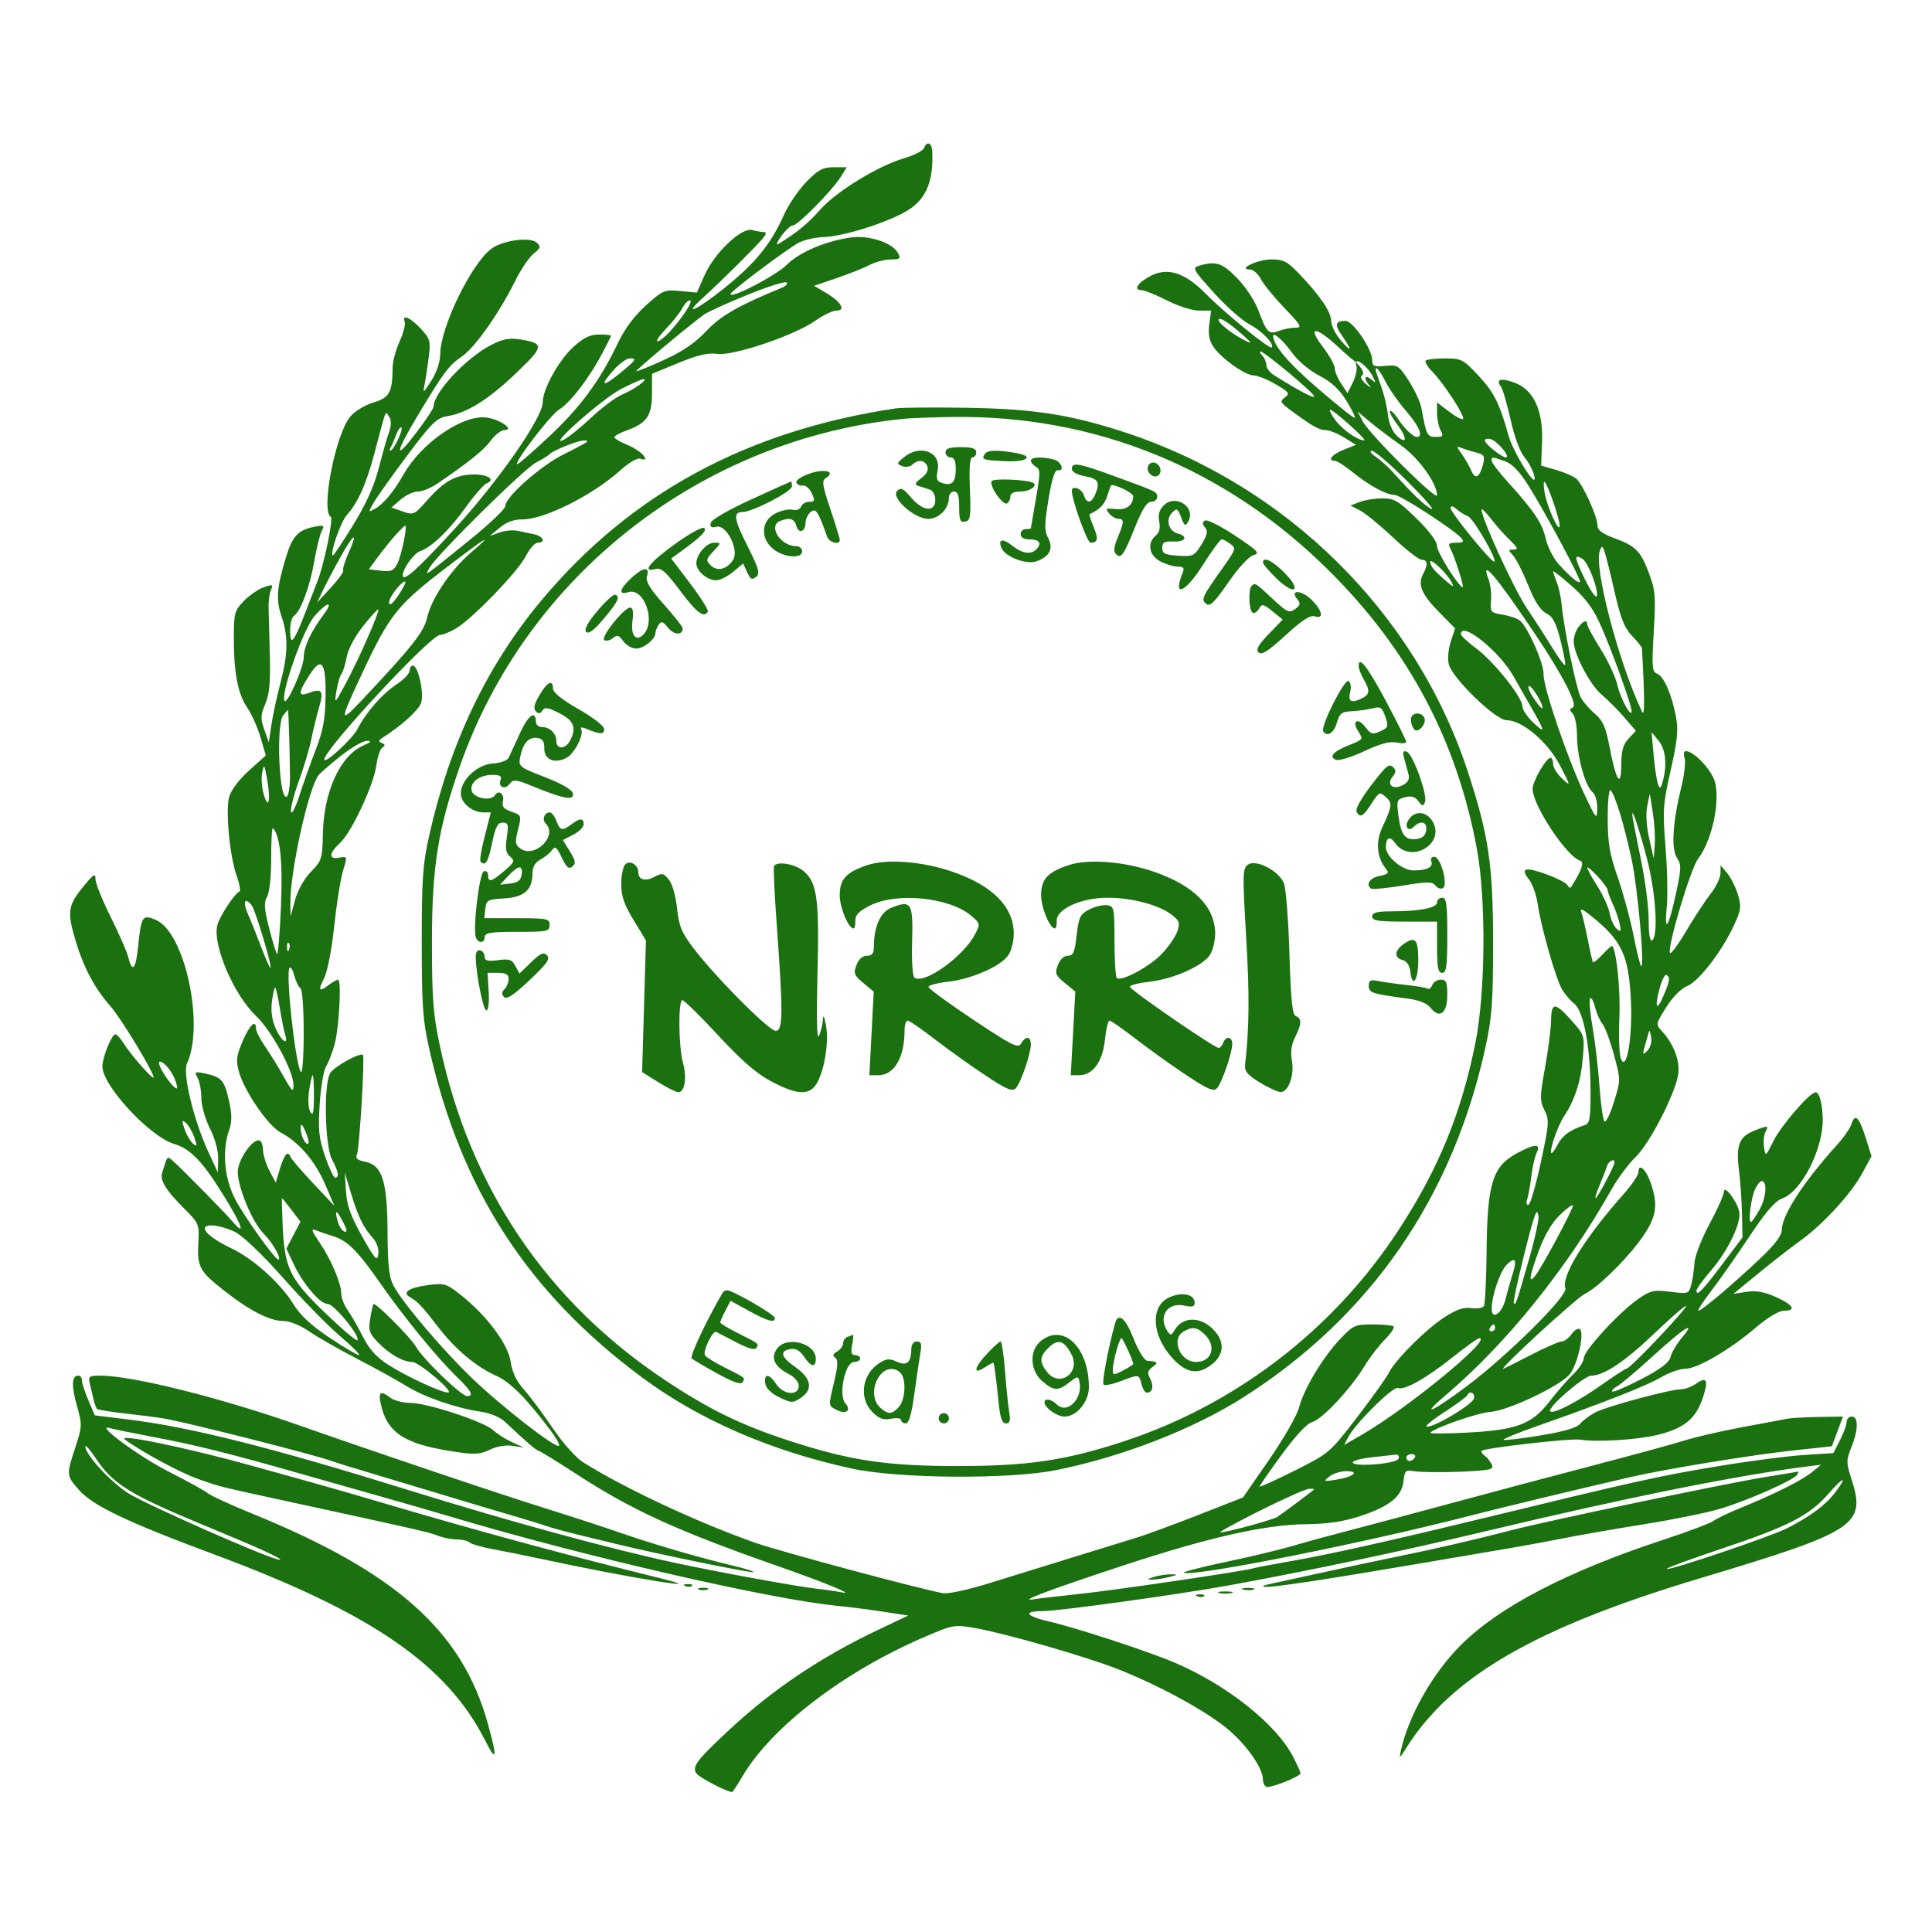 <svg xmlns="http://www.w3.org/2000/svg" width="566" height="566" viewBox="0 0 566 566" version="1.1">
	<path d="M 270.673 43.410 C 270.375 44.185, 267.740 45.522, 264.816 46.380 C 257.177 48.621, 244.922 56.146, 240.232 61.474 C 236.708 65.477, 233.397 68.196, 228.053 71.474 C 227.258 71.962, 227.626 70.930, 228.871 69.181 C 230.117 67.431, 231.682 66, 232.349 66 C 233.788 66, 243.919 55.687, 246.349 51.750 L 248.046 49 244.231 49 C 241.062 49, 239.712 49.720, 236.257 53.250 C 233.969 55.587, 230.992 59.975, 229.641 63 C 225.824 71.544, 221.218 77.192, 212.148 84.448 C 203.898 91.048, 199.584 92.918, 206.125 87.059 C 210.620 83.032, 221.429 72.314, 223.415 69.915 C 224.538 68.558, 224.636 67.996, 223.750 67.986 C 223.063 67.979, 221.524 67.711, 220.331 67.391 C 217.235 66.561, 209.323 74.079, 206.420 80.610 L 204.149 85.721 199.300 85.255 C 194.670 84.810, 194.216 85.001, 189.238 89.476 C 185.734 92.626, 182.984 96.351, 180.852 100.832 C 175.761 111.536, 169.963 119.374, 160.780 127.966 C 156.057 132.385, 151.913 136, 151.570 136 C 150.173 136, 161.221 121.544, 163.832 119.956 C 167.044 118.003, 172.568 110.814, 176.398 103.601 C 177.829 100.907, 179 98.544, 179 98.351 C 179 98.158, 177.426 98, 175.503 98 C 172.899 98, 170.998 98.910, 168.060 101.565 C 163.744 105.464, 159 113.981, 159 117.830 C 159 122.328, 146.084 140.895, 133.143 155 C 122.242 166.882, 118 170.670, 118 168.524 C 118 166.609, 121.274 162.048, 123.055 161.483 C 126.328 160.444, 131.735 155.230, 136.578 148.442 C 139.028 145.010, 141.728 141.935, 142.579 141.608 C 145.269 140.576, 143.041 139, 138.891 139 C 133.652 139, 130.103 140.940, 125.244 146.460 C 121.383 150.847, 121.158 150.951, 117.961 149.837 L 114.663 148.687 117.387 146.343 C 118.886 145.055, 121.149 144, 122.416 144 C 123.684 144, 126.246 142.960, 128.110 141.689 C 137.406 135.352, 141.704 131.895, 143.780 129.085 C 145.034 127.388, 146.818 126, 147.744 126 C 150.852 126, 146.740 122.994, 142.745 122.346 C 135.912 121.237, 123.623 129.539, 118.318 138.849 C 115.254 144.226, 112.287 147.760, 109.637 149.188 C 107.820 150.167, 107.820 150.113, 109.637 147.009 C 110.662 145.259, 115.100 139.030, 119.500 133.167 C 126.457 123.898, 127.957 122.432, 131 121.929 C 136.840 120.965, 142.976 117.143, 151.080 109.424 C 159.474 101.428, 159.580 100.596, 152.361 99.442 C 149.261 98.946, 147.319 99.307, 144.018 100.991 C 136.569 104.791, 127 115.028, 127 119.198 C 127 119.688, 124.750 123.061, 122 126.693 C 115.531 135.239, 115.606 133.038, 122.158 122.106 C 129.933 109.131, 131.503 107.022, 135.310 104.436 C 139.134 101.837, 146.231 91.771, 150.961 82.237 C 152.618 78.898, 155.037 75.329, 156.338 74.306 C 158.381 72.699, 158.507 72.263, 157.261 71.099 C 155.359 69.322, 147.383 70.367, 144 72.836 C 138.132 77.119, 129.034 95.811, 128.969 103.718 C 128.950 106.022, 127.938 109.064, 126.381 111.500 C 123.925 115.342, 123.847 115.381, 124.417 112.500 C 124.743 110.850, 125.285 107.241, 125.621 104.480 C 126.182 99.870, 125.986 99.197, 123.215 96.230 C 120.153 92.952, 117.648 91.919, 118.566 94.313 C 118.843 95.034, 118.164 97.622, 117.057 100.063 C 115.950 102.503, 115.034 105.906, 115.022 107.625 C 114.971 114.937, 114.100 116.534, 109.408 117.919 C 106.957 118.643, 103.937 120.475, 102.625 122.033 C 98.281 127.197, 93.922 149.598, 96.903 151.440 C 97.735 151.954, 94.845 165.785, 92.921 170.500 C 92.473 171.600, 90.900 175.650, 89.428 179.500 C 86.102 188.193, 85 189.502, 85 184.759 C 85 182.756, 85.501 180.808, 86.113 180.430 C 88.031 179.245, 90.814 171.786, 92.056 164.500 C 92.713 160.650, 93.695 156.646, 94.239 155.602 C 95.141 153.872, 94.937 153.763, 91.930 154.364 C 87.338 155.282, 85.623 157.150, 83.782 163.236 C 81.070 172.203, 80.805 175.659, 82.457 180.524 C 84.492 186.518, 84.404 191.494, 82.108 200.268 C 81.067 204.246, 79.886 209.750, 79.485 212.500 L 78.754 217.500 77.429 213.748 C 76.287 210.515, 76.326 209.479, 77.713 206.248 C 78.927 203.421, 79.255 199.921, 79.046 192 C 78.893 186.225, 78.730 179.925, 78.684 178 C 78.638 176.075, 78.960 173.720, 79.400 172.767 C 80.113 171.224, 79.876 171.147, 77.241 172.066 C 75.613 172.634, 72.980 174.455, 71.390 176.115 C 68.715 178.907, 68.500 179.703, 68.502 186.816 C 68.506 197.233, 69.655 203.212, 72.442 207.320 C 73.729 209.215, 75.476 213.138, 76.326 216.038 L 77.872 221.310 72.964 225.722 C 70.047 228.345, 67.686 231.478, 67.142 233.447 C 66.017 237.520, 67.301 250.940, 69.364 256.689 C 70.191 258.992, 70.542 261.017, 70.143 261.189 C 68.668 261.822, 64.243 268.584, 63.646 271.117 C 62.279 276.914, 68.525 291.489, 75.003 297.618 C 79.562 301.933, 86.010 313.835, 85.982 317.884 C 85.966 320.148, 85.587 319.827, 83.166 315.500 C 81.627 312.750, 79.161 308.750, 77.684 306.610 C 76.208 304.471, 75 302.109, 75 301.360 C 75 298.486, 73.157 300.209, 71.089 305.015 C 69.281 309.217, 69.098 310.651, 69.960 313.852 C 71.502 319.578, 78.546 329.856, 82.263 331.804 C 87.530 334.564, 92.317 340.143, 95.237 346.928 L 97.974 353.287 91.494 346.393 C 87.930 342.602, 85.011 339.163, 85.007 338.750 C 85.003 338.337, 84.621 338, 84.158 338 C 83.695 338, 82.747 339.901, 82.051 342.226 L 80.785 346.451 78.934 342.976 C 77.917 341.064, 77.065 338.262, 77.042 336.750 C 77.018 335.208, 76.451 334.024, 75.750 334.055 C 73.507 334.155, 69.597 340.150, 69.656 343.400 C 69.742 348.110, 73.961 358.115, 77.248 361.402 C 79.831 363.985, 82.660 369, 81.534 369 C 80.557 369, 71.672 356.580, 68.957 351.419 C 65.708 345.243, 64.989 337.198, 67.135 331.042 C 67.990 328.590, 67.976 326.472, 67.081 322.470 C 65.742 316.490, 64.910 315.533, 60.162 314.517 C 57.033 313.847, 56.892 313.930, 57.912 315.835 C 58.510 316.954, 59 319.622, 59 321.765 C 59 323.938, 60.104 327.836, 61.496 330.581 C 63.008 333.561, 63.959 337.077, 63.910 339.500 L 63.828 343.500 61.050 337.500 C 56.747 328.206, 53.441 314.521, 54.786 311.570 C 60 300.128, 54.119 273.056, 45.646 269.493 C 41.718 267.842, 41.367 268.363, 40.483 277.169 C 39.784 284.125, 38.767 285.194, 37.532 280.271 C 37.153 278.760, 34.853 273.520, 32.421 268.626 C 29.990 263.733, 27.988 258.777, 27.973 257.614 C 27.950 255.768, 27.574 255.944, 25.013 259 C 19.905 265.095, 19.578 266.855, 22.012 275.139 C 24.426 283.355, 27.654 289.466, 32.435 294.875 C 35.442 298.276, 45 314.057, 45 315.620 C 45 316.608, 38.376 309.108, 36.283 305.750 C 35.340 304.238, 34.222 303, 33.798 303 C 32.723 303, 30 309.777, 30 312.451 C 30 318.032, 43.839 332.973, 50.994 335.116 C 55.896 336.585, 59.424 340.313, 65.917 350.883 C 71.003 359.162, 72.032 362.420, 68.119 357.851 C 65.797 355.138, 53.332 342.468, 50.775 340.220 C 48.920 338.589, 49.152 338.352, 47.504 343.572 C 46.803 345.791, 48.557 348.657, 53.843 353.931 C 58.241 358.320, 58.410 358.704, 58.123 363.685 C 57.699 371.033, 58.348 372.312, 65.304 377.824 C 72.965 383.896, 78.962 387, 83.030 387 C 84.853 387, 87.953 388.248, 90.524 390.017 C 92.935 391.676, 99.317 395.321, 104.704 398.117 C 110.092 400.914, 116.525 404.468, 119 406.017 C 124.141 409.233, 133.696 412.548, 140.710 413.549 C 143.654 413.970, 146.463 415.142, 148 416.591 C 153.934 422.187, 157.193 425, 157.743 425 C 158.068 425, 163.096 428.096, 168.917 431.880 C 185.151 442.434, 198.470 448.513, 228 458.850 C 241.546 463.592, 250.638 467.313, 246.740 466.519 C 245.221 466.210, 241.846 465.723, 239.240 465.438 C 233.744 464.837, 211.666 460.808, 198.247 457.957 C 179.267 453.925, 149.414 445.783, 119.500 436.482 C 79.581 424.069, 55.839 418.088, 37.640 415.860 L 27.780 414.652 25.890 410.243 C 24.850 407.818, 24 405.196, 24 404.417 C 24 403.638, 23.536 403, 22.969 403 C 21.007 403, 20.856 405.857, 22.507 411.740 C 24.103 417.426, 24.087 417.881, 22.082 423.988 C 19.409 432.131, 19.421 432.271, 23.137 436.503 C 27.178 441.105, 37.270 445.916, 62.807 455.411 C 108.812 472.516, 130.850 487.655, 142.136 509.904 C 145.511 516.558, 145.742 515.139, 142.935 505.007 C 135.408 477.845, 116.150 460.661, 73.963 443.463 C 67.658 440.892, 61.825 438.221, 61 437.526 C 60.175 436.831, 54.913 433.924, 49.307 431.068 C 40.452 426.555, 27.431 416.886, 32.216 418.377 C 33.160 418.671, 38.958 419.860, 45.100 421.019 C 57.451 423.350, 67.326 425.821, 89 432.005 C 96.975 434.281, 108 437.412, 113.500 438.963 C 119 440.515, 127.550 442.993, 132.500 444.471 C 170.949 455.948, 225.869 468.585, 245.500 470.473 C 248.800 470.790, 254.778 471.555, 258.785 472.172 L 266.071 473.295 256.933 477.637 C 240.639 485.380, 226.457 494.890, 214.090 506.366 C 203.993 515.735, 202.514 517.709, 204.130 519.657 C 205.194 520.939, 213.067 525, 214.488 525 C 214.665 525, 216.003 522.965, 217.460 520.477 C 225.978 505.943, 247.240 489.668, 270.983 479.507 C 279.209 475.986, 279.655 475.909, 285.644 476.952 C 294.445 478.484, 318.344 485.365, 327.622 489.037 C 340.364 494.080, 354.512 501.921, 360.499 507.257 C 365.821 512, 370 518.222, 370 521.401 C 370 522.216, 370.409 523.135, 370.910 523.444 C 371.876 524.041, 381 520.471, 381 519.496 C 381 519.179, 380.050 517.059, 378.890 514.784 C 374.034 505.265, 359.803 493.868, 344.500 487.241 C 336.826 483.918, 315.548 476.934, 307.247 475.014 C 300.523 473.459, 299.609 472, 305.358 472 C 310.143 472, 345.591 467.093, 360.500 464.368 C 383.990 460.073, 411.082 454.351, 435.500 448.528 C 477.172 438.589, 508.931 432.207, 530 429.539 L 533.500 429.095 531.003 431.158 C 528.044 433.603, 520.186 437.572, 510.500 441.517 C 506.650 443.084, 502.825 444.901, 502 445.553 C 501.175 446.206, 494.650 448.666, 487.500 451.020 C 459.140 460.357, 439.175 470.730, 427.940 481.964 C 419.774 490.131, 412.698 502.560, 410.437 512.709 C 409.846 515.359, 409.926 515.323, 412.025 512 C 425.248 491.058, 449.957 476.798, 498 462.386 C 544.038 448.575, 546.762 446.781, 542.367 433.175 C 540.857 428.499, 540.857 427.814, 542.367 424.040 C 544.437 418.868, 544.493 415, 542.500 415 C 541.675 415, 541 415.693, 541 416.540 C 541 417.387, 540.126 419.793, 539.057 421.888 L 537.114 425.697 528.307 426.273 C 523.463 426.590, 512.300 428.046, 503.500 429.507 C 485.988 432.416, 479.737 433.802, 433.539 445.022 C 406.506 451.587, 388.744 455.535, 377.500 457.478 C 372.550 458.333, 367.825 459.237, 367 459.487 C 364.177 460.341, 326.514 465.881, 316 466.988 C 310.225 467.596, 304.375 468.279, 303 468.506 C 297.987 469.332, 306.160 466.208, 327.500 459.139 C 353.503 450.526, 370.339 446.669, 382.500 446.539 C 388.969 446.469, 393.469 445.797, 398.500 444.150 C 407.115 441.330, 410.745 438.383, 411.178 433.859 C 411.442 431.105, 411.860 430.573, 413.500 430.906 C 416.012 431.416, 425.882 431.409, 432.650 430.893 C 437.123 430.552, 437.681 430.277, 436.895 428.806 C 436.397 427.874, 435.542 426.835, 434.995 426.497 C 434.448 426.159, 434 425.527, 434 425.093 C 434 424.295, 460.222 421.286, 463 421.765 C 467.675 422.570, 479.875 421.803, 485.731 420.336 C 493.554 418.375, 496.892 415.573, 498.944 409.245 C 500.565 404.245, 499.990 403.193, 496.842 405.398 C 495.584 406.279, 493.622 407, 492.482 407 C 489.402 407, 471.095 411.907, 467.563 413.679 C 465.878 414.524, 463.825 416.033, 463 417.031 C 461.948 418.304, 458.424 419.352, 451.202 420.541 C 445.538 421.474, 440.711 422.044, 440.475 421.808 C 440.239 421.573, 444.649 419.766, 450.273 417.794 C 469.722 410.975, 482.228 406.057, 486.533 403.533 C 488.911 402.140, 492.136 401, 493.701 401 C 497.237 401, 506.733 395.460, 514.376 388.937 C 517.846 385.976, 521.130 384, 522.581 384 C 526.410 384, 525.412 382.278, 520.250 379.974 C 516.827 378.447, 514.424 378.023, 511.649 378.456 L 507.799 379.056 515.479 372.778 C 519.704 369.325, 525.037 365.174, 527.330 363.552 C 533.722 359.034, 542.237 349.818, 545.416 343.978 L 548.277 338.720 546.598 333.394 C 544.662 327.252, 543.437 326.027, 542.442 329.235 C 542.055 330.481, 540.102 333.300, 538.101 335.500 C 528.491 346.068, 522 356.062, 522 360.292 C 522 361.926, 520.021 364.561, 515.750 368.614 C 507.997 375.971, 498.518 384, 497.584 384 C 497.198 384, 498.865 381.412, 501.288 378.250 C 503.710 375.087, 508.738 367.914, 512.460 362.308 C 517.251 355.092, 520.053 351.829, 522.055 351.131 C 527.671 349.173, 534.020 336.900, 533.986 328.068 C 533.969 323.634, 533.038 320, 531.918 320 C 530.225 320, 521.886 329.616, 519.582 334.226 C 517.242 338.907, 517.216 338.924, 516.791 336.028 C 516.555 334.420, 516.753 332.406, 517.231 331.552 C 518.302 329.637, 517.839 329.623, 513.503 331.434 C 509.413 333.143, 508.520 335.767, 509.493 343.213 C 509.873 346.121, 510.250 351.654, 510.330 355.508 L 510.476 362.517 504.655 370.250 C 498.730 378.124, 497 379.902, 497 378.120 C 497 377.571, 498.875 374.957, 501.167 372.311 C 506.317 366.366, 510.293 358.011, 509.488 354.827 C 508.649 351.511, 505.052 346.957, 505.022 349.173 C 505.010 350.093, 503.113 354.346, 500.806 358.622 C 498.499 362.899, 496.523 367.996, 496.414 369.949 C 496.306 371.902, 495.888 374.763, 495.486 376.307 C 494.768 379.061, 494.654 379.101, 489.352 378.438 C 484.489 377.831, 483.549 378.041, 479.939 380.542 C 474.423 384.365, 464 395.682, 464 397.849 C 464 398.826, 462.619 400.948, 460.931 402.563 C 459.243 404.178, 456.063 407.830, 453.865 410.679 C 448.754 417.299, 444.230 418.976, 429.500 419.711 C 423.450 420.013, 418.725 420.022, 419 419.730 C 420.444 418.199, 433.073 413.842, 436.728 413.613 C 441.597 413.309, 456.391 406.352, 459.679 402.821 C 462.063 400.260, 464.356 390.338, 462.788 389.369 C 462.267 389.047, 461.176 389.732, 460.363 390.892 C 459.551 392.051, 458.261 393, 457.497 393 C 456.733 393, 452.629 394.800, 448.378 397 C 444.126 399.200, 440.530 401, 440.387 401 C 439.218 401, 461.803 380.267, 464.277 379.069 C 468.402 377.071, 477.578 367.883, 481.750 361.573 C 485.322 356.169, 485.744 352.724, 483.590 346.535 C 482.184 342.494, 480 340.577, 480 343.383 C 480 344.236, 478.085 347.089, 475.745 349.724 C 464.252 362.665, 457.273 373.943, 458.607 377.419 C 459.427 379.555, 441.650 397.172, 429.500 406.265 C 419.481 413.763, 415.757 415.309, 423.500 408.755 C 441.236 393.744, 459.037 371.667, 472.082 348.500 C 473.940 345.200, 477.134 340.904, 479.179 338.954 C 483.217 335.102, 490.702 320.611, 491.641 314.826 C 492.265 310.982, 490.358 305.835, 486.959 302.187 C 485.031 300.117, 485.039 300.070, 488.109 295.132 C 489.956 292.160, 492.419 289.655, 494.231 288.904 C 497.701 287.467, 504.369 278.851, 507.913 271.225 C 510.060 266.606, 510.197 265.601, 509.152 262.114 C 508.506 259.958, 507.098 257.138, 506.022 255.847 L 504.067 253.500 504.033 255.856 C 504.015 257.152, 502.714 259.852, 501.143 261.856 C 499.572 263.860, 496.324 268.807, 493.926 272.850 C 491.529 276.892, 489.411 279.734, 489.221 279.164 C 488.513 277.040, 495.269 254.513, 497.501 251.556 C 502.002 245.592, 504.389 232.573, 501.878 227.684 C 498.935 221.956, 491.998 217.268, 493.509 222.028 C 493.863 223.144, 493.465 226.856, 492.624 230.278 C 490.035 240.815, 489.527 248.629, 491.258 251.271 C 492.616 253.344, 492.587 254.420, 490.970 261.870 C 488.804 271.854, 487.508 273.688, 488.300 265.652 C 488.617 262.435, 488.452 254.560, 487.933 248.152 C 487.065 237.419, 487.184 235.643, 489.447 225.632 C 491.428 216.867, 491.726 213.829, 490.988 209.936 C 489.740 203.358, 487.426 198.101, 485.443 197.340 C 483.989 196.782, 483.877 195.354, 484.486 185.104 C 485.104 174.719, 484.955 172.910, 483.067 167.886 C 480.619 161.369, 479.221 159.974, 472.750 157.587 C 469.378 156.343, 468 155.286, 468 153.946 C 468 151.337, 463.664 141.781, 461.771 140.218 C 460.917 139.513, 458.257 138.367, 455.859 137.670 L 451.500 136.404 451.757 129.452 C 452.098 120.243, 449.301 114.205, 443.728 112.122 C 439.749 110.634, 438.061 111.096, 439.689 113.226 C 440.225 113.927, 441.504 118.285, 442.532 122.912 C 443.657 127.977, 445.290 132.380, 446.636 133.979 C 447.865 135.439, 449.157 137.954, 449.508 139.567 C 450.466 143.968, 443.320 132.626, 441.904 127.500 C 439.362 118.289, 437.620 114.823, 433.133 110.043 C 428.662 105.281, 428.118 105, 423.366 105 C 420.598 105, 418.045 105.288, 417.694 105.640 C 417.342 105.992, 418.209 107.454, 419.621 108.890 C 423.013 112.338, 429.304 122.029, 428.605 122.728 C 428.302 123.031, 426.467 122.068, 424.527 120.589 L 421 117.898 421 121.015 C 421 122.729, 421.466 125.002, 422.035 126.066 C 422.928 127.734, 422.733 128, 420.615 128 C 418.099 128, 417.852 127.499, 416.416 119.500 C 416.120 117.850, 414.482 114.322, 412.777 111.660 C 409.840 107.076, 409.474 106.840, 405.838 107.187 C 402.500 107.505, 402 107.282, 402 105.472 C 402 102.303, 396.347 94, 394.189 94 C 391.275 94, 390.913 95.064, 392.866 97.887 C 396.107 102.576, 396.201 103.573, 393.068 100.038 C 391.381 98.134, 390 95.476, 390 94.132 C 390 91.434, 386.829 86.730, 380.641 80.250 C 377.157 76.601, 376.004 76, 372.483 76 C 368.436 76, 362.329 78.896, 366.224 78.968 C 367.173 78.986, 368.593 80.245, 369.380 81.767 C 370.167 83.289, 373.289 87.114, 376.319 90.267 C 381.238 95.387, 381.576 96, 379.479 96 C 378.187 96, 376.011 96.426, 374.643 96.946 C 371.683 98.071, 371.058 97.431, 368.594 90.761 C 367.631 88.155, 364.870 83.992, 362.459 81.511 C 358.080 77.005, 356.234 76.401, 351.273 77.850 C 349.195 78.457, 349.486 78.985, 355.643 85.791 C 359.271 89.801, 363.956 93.957, 366.054 95.027 C 369.610 96.842, 373.471 100.862, 372.546 101.787 C 371.935 102.399, 358.812 91.713, 353.310 86.123 C 347.149 79.864, 342.117 78.224, 337.087 80.835 C 333.331 82.784, 331.894 85, 334.387 85 C 335.241 85, 338.597 86.350, 341.844 88 C 345.095 89.652, 349.334 91, 351.279 91 L 354.810 91 354.276 94.979 C 353.906 97.741, 354.251 99.735, 355.407 101.499 C 357.622 104.879, 364.793 110, 367.312 110 C 368.419 110, 371.310 111.164, 373.736 112.586 C 377.692 114.904, 377.971 115.301, 376.432 116.426 C 374.870 117.568, 375.021 117.907, 378.108 120.186 C 384.448 124.868, 386.442 126, 388.354 126 C 389.405 126, 391.837 126.972, 393.759 128.160 L 397.255 130.320 393.627 131.767 C 390.196 133.136, 388.728 135, 391.082 135 C 391.677 135, 394.039 136.519, 396.332 138.375 C 401.168 142.292, 406.179 145, 408.588 145 C 410.284 145, 426.204 155.336, 428.185 157.723 C 428.999 158.704, 428.635 159, 426.614 159 C 424.414 159, 424.138 159.287, 424.930 160.750 C 426.108 162.927, 429.007 172, 428.524 172 C 427.369 172, 421 161.854, 421 160.012 C 421 158.616, 418.762 155.602, 414.975 151.896 C 409.699 146.734, 408.462 146, 405.040 146 C 402.889 146, 399.892 146.471, 398.378 147.046 L 395.625 148.093 398.458 149.563 C 400.016 150.371, 404.384 153.950, 408.164 157.516 C 411.945 161.082, 415.704 164, 416.519 164 C 418.274 164, 418.405 165.374, 416.915 168.159 C 415.264 171.244, 416.482 174.145, 421.615 179.351 L 426.289 184.093 425.014 187.958 C 424.304 190.108, 424.045 193.043, 424.429 194.575 C 425.467 198.709, 438.162 211, 441.394 211 C 445.963 211, 453.477 217.379, 457.041 224.284 C 460.223 230.448, 460.228 230.480, 457.625 228.076 C 456.181 226.742, 455 224.830, 455 223.826 C 455 222.822, 454.663 222.006, 454.250 222.012 C 452.953 222.034, 449 228.873, 449 231.096 C 449 235.904, 458.878 250.847, 462.921 252.154 C 464.230 252.578, 463.361 255.073, 460.196 259.971 C 460.028 260.230, 459.577 259.933, 459.192 259.311 C 458.281 257.836, 448.793 254.236, 447.210 254.763 C 446.346 255.051, 446.542 255.874, 447.879 257.573 C 448.919 258.895, 450.081 262.119, 450.462 264.738 C 451.470 271.668, 455.887 287.094, 457.695 290 C 458.550 291.375, 460.152 293.221, 461.254 294.101 C 463.940 296.248, 465.916 306.814, 465.963 319.281 C 465.995 327.737, 465.763 329.139, 464.250 329.622 C 460.027 330.972, 457.729 332.624, 456.341 335.308 C 455.522 336.891, 454.680 338.014, 454.470 337.803 C 453.820 337.153, 456.418 329.640, 458.205 327 C 461.314 322.408, 463.134 316.792, 463.699 310.049 C 464.241 303.580, 464.155 303.246, 460.993 299.644 C 455.620 293.525, 454.504 293.390, 454.411 298.846 C 454.367 301.406, 453.564 307.694, 452.627 312.820 C 451.079 321.290, 451.065 322.423, 452.475 325.250 C 453.919 328.145, 453.842 329.212, 451.363 340.680 C 449.898 347.456, 448.269 353, 447.743 353 C 447.217 353, 447.043 352.330, 447.357 351.512 C 447.671 350.694, 448.229 347.656, 448.598 344.762 C 448.966 341.868, 449.659 338.740, 450.137 337.811 C 451.582 335, 449.691 335.004, 444.464 337.823 C 437.239 341.719, 435.712 346.623, 435.515 366.549 C 435.433 374.827, 435.078 382.064, 434.727 382.633 C 434.376 383.201, 432.724 383.466, 431.056 383.221 C 428.857 382.899, 426.714 383.619, 423.262 385.841 C 417.756 389.384, 408.844 398.271, 406.861 402.194 C 406.113 403.675, 401.900 409.574, 397.500 415.303 C 389.578 425.616, 389.400 425.768, 379.250 430.853 C 373.613 433.677, 369 435.774, 369 435.513 C 369 435.251, 371.933 431.026, 375.519 426.122 C 379.581 420.566, 382.932 416.983, 384.411 416.612 C 387.254 415.898, 395.703 406.882, 399.660 400.340 C 401.222 397.757, 403.939 394.201, 405.699 392.438 C 407.458 390.674, 408.621 388.954, 408.282 388.615 C 407.944 388.277, 405.190 388, 402.162 388 C 396.967 388, 396.427 388.244, 392.579 392.321 C 387.467 397.737, 381.975 406.898, 380.572 412.350 C 379.982 414.641, 376.047 421.504, 371.827 427.602 L 364.154 438.688 351.327 443.718 C 344.272 446.485, 336.250 449.452, 333.500 450.312 C 330.750 451.171, 322.425 453.738, 315 456.016 C 307.575 458.294, 296.428 461.747, 290.228 463.689 C 283.696 465.736, 277.809 467.017, 276.228 466.738 C 269.792 465.598, 229.034 454.666, 221.615 452.089 C 204.941 446.298, 182.992 436.051, 170.788 428.362 C 168.701 427.047, 164.822 422.682, 161.926 418.390 C 159.093 414.191, 155.312 409.124, 153.523 407.128 C 151.306 404.653, 150.060 402.051, 149.604 398.943 C 148.842 393.750, 142.625 385.421, 135 379.381 C 130.793 376.048, 130.175 375.858, 125.500 376.470 C 119.725 377.225, 117.646 378.643, 120.201 380.084 C 122.383 381.316, 123.614 382.631, 128.500 388.949 C 133.461 395.364, 139.586 400.487, 145.341 403.033 C 149.485 404.866, 154.247 409.668, 161.448 419.277 C 163.005 421.355, 164.051 423.283, 163.772 423.561 C 162.865 424.469, 146.709 411.890, 138.127 403.594 C 129.250 395.013, 117.936 381.655, 115.230 376.560 C 113.992 374.230, 113.587 370.517, 113.535 361 C 113.453 345.999, 111.978 341.346, 106.989 340.348 C 104.619 339.874, 104.055 339.349, 104.589 338.114 C 105.300 336.473, 106.898 309.837, 106.331 309.094 C 105.627 308.172, 97.790 312.515, 96.701 314.429 C 94.780 317.809, 95.185 335.849, 97.269 339.700 C 99.149 343.176, 99.464 345, 98.185 345 C 97.737 345, 96.405 342.188, 95.225 338.750 C 93.417 333.480, 93.170 331.088, 93.652 323.500 C 93.967 318.550, 94.812 313.559, 95.531 312.410 C 96.249 311.260, 97.376 308.335, 98.034 305.910 C 99.347 301.075, 100.097 287, 99.042 287 C 98.679 287, 97.509 287.661, 96.441 288.468 C 93.437 290.740, 93.067 290.292, 94.930 286.638 C 95.924 284.687, 97.173 278.289, 97.904 271.388 C 98.598 264.850, 99.756 257.544, 100.477 255.154 C 101.783 250.827, 101.778 250.809, 99.395 251.265 C 96.209 251.874, 96.318 249.974, 99.644 246.924 C 103.014 243.834, 109.532 229.847, 110.278 224.106 C 110.592 221.689, 111.383 219.381, 112.037 218.977 C 112.924 218.429, 112.880 218.099, 111.863 217.679 C 110.787 217.235, 110.858 216.889, 112.203 216.035 C 117.616 212.597, 122.595 208.094, 123.347 205.954 C 124.315 203.203, 122.528 195, 120.961 195 C 120.433 195, 120 195.669, 120 196.486 C 120 197.303, 118.258 199.124, 116.129 200.533 C 111.930 203.312, 107.258 208.663, 104.685 213.642 C 103.199 216.516, 95 224.031, 95 222.518 C 95 219.533, 126.147 186.003, 128.926 185.996 C 129.791 185.994, 131.955 185.105, 133.734 184.021 C 138.643 181.027, 151.739 167.431, 154.021 162.959 C 155.132 160.781, 156.707 159, 157.520 159 C 159.974 159, 159.182 157.076, 156.500 156.519 C 155.125 156.234, 152.906 155.774, 151.569 155.498 C 150.233 155.222, 147.870 155.449, 146.319 156.001 L 143.500 157.005 146.435 154.568 C 148.370 152.960, 150.583 152.144, 152.935 152.169 C 159.373 152.239, 173.585 145.130, 181.816 137.721 C 184.281 135.503, 186.747 134.073, 187.566 134.387 C 188.355 134.690, 189 134.694, 189 134.397 C 189 133.315, 186.425 131.385, 183.250 130.086 C 181.463 129.355, 180 128.452, 180 128.080 C 180 127.707, 181.621 126.816, 183.601 126.099 C 189.518 123.960, 190.999 121.791, 191.008 115.250 L 191.017 109.500 198.758 106.321 C 204.444 103.987, 207.466 103.282, 210.136 103.668 C 214.773 104.337, 232.671 98.301, 238.779 94.008 C 241.133 92.353, 243.931 91, 244.998 91 C 247.876 91, 246.473 88.481, 242.161 85.908 L 238.500 83.725 245.027 81.503 C 248.617 80.281, 252.983 78.543, 254.728 77.641 C 256.473 76.738, 259.289 76, 260.986 76 C 263.695 76, 263.948 75.771, 263.064 74.120 C 261.433 71.072, 254.474 68.810, 249.124 69.588 C 241.760 70.660, 234.152 73.915, 230.518 77.549 C 227.316 80.751, 214 87.679, 214 86.143 C 214 85.441, 227.441 75.243, 233.346 71.465 C 234.987 70.415, 238.373 69.561, 241.346 69.448 C 247.534 69.213, 261.018 64.856, 266.329 61.376 C 271.459 58.015, 273.510 52.831, 273.106 44.250 C 272.988 41.743, 271.509 41.232, 270.673 43.410 M 218.765 86.460 C 212.917 88.844, 207.290 91.402, 206.260 92.147 C 201.950 95.262, 186.139 108.473, 186.405 108.738 C 186.563 108.896, 190.202 107.427, 194.492 105.472 C 199.937 102.990, 203.681 100.436, 206.901 97.007 C 211.131 92.502, 216.322 89.521, 228.939 84.351 C 230.281 83.802, 230.932 83.076, 230.387 82.739 C 229.842 82.403, 224.612 84.077, 218.765 86.460 M 199.917 90.250 C 199.283 91.487, 197.150 94.188, 195.179 96.250 C 193.207 98.313, 192.051 100, 192.610 100 C 193.169 100, 194.763 98.763, 196.152 97.250 C 200.009 93.051, 203.259 88, 202.103 88 C 201.535 88, 200.551 89.013, 199.917 90.250 M 357 93.777 C 357 94.766, 361.403 98.137, 365 99.902 C 366.942 100.854, 366.719 100.439, 364 98.040 C 359.787 94.322, 357 92.625, 357 93.777 M 387.507 101.577 C 389.428 104.094, 391.003 106.906, 391.007 107.827 C 391.010 108.747, 391.856 110.779, 392.887 112.342 L 394.761 115.185 396.330 112.041 C 397.192 110.312, 397.659 108.133, 397.367 107.199 C 396.936 105.818, 397.133 105.863, 398.418 107.441 C 399.422 108.673, 399.626 109.613, 398.976 110.015 C 398.375 110.387, 398.890 111.430, 400.226 112.547 C 401.477 113.592, 401.938 113.806, 401.250 113.023 C 399.418 110.937, 399.725 109.528, 401.664 111.128 C 403.186 112.384, 403.216 112.288, 402.018 110 C 400.812 107.698, 397.672 105.036, 397.371 106.060 C 397.300 106.302, 394.957 104.362, 392.164 101.750 C 385.462 95.481, 382.778 95.381, 387.507 101.577 M 373 98.417 C 373 101.131, 377.414 106.332, 386 113.737 C 391.775 118.717, 396.681 122.619, 396.903 122.410 C 397.124 122.200, 395.998 119.914, 394.400 117.329 C 392.367 114.041, 390.001 111.860, 386.516 110.065 C 383.629 108.578, 380.270 105.746, 378.519 103.325 C 375.967 99.797, 373 97.157, 373 98.417 M 369.800 104.200 C 370.460 104.860, 371 106.102, 371 106.959 C 371 107.817, 372.012 109.153, 373.250 109.928 C 380.541 114.496, 385 116.845, 385 116.117 C 385 115.183, 370.432 103, 369.316 103 C 368.922 103, 369.140 103.540, 369.800 104.200 M 179.944 108.223 C 175.572 113.009, 176.378 113.643, 181.500 109.446 C 186.463 105.379, 186.714 105, 184.444 105 C 183.588 105, 181.563 106.450, 179.944 108.223 M 403 108.374 C 403 108.580, 403.721 110.718, 404.602 113.124 C 405.483 115.531, 406.378 119.283, 406.592 121.462 C 406.805 123.645, 407.870 126.314, 408.962 127.406 C 412.114 130.558, 412.475 128.489, 409.462 124.538 C 407.954 122.562, 406.948 120.719, 407.225 120.442 C 407.502 120.164, 408.434 121.013, 409.296 122.328 C 411.370 125.494, 413.922 128, 415.071 128 C 417.084 128, 415.809 124.901, 411.974 120.470 C 409.760 117.911, 407.050 114.059, 405.954 111.909 C 404.237 108.543, 403 107.064, 403 108.374 M 181.962 113.957 C 176.516 116.770, 160.122 131.226, 165 128.914 C 166.375 128.262, 170.017 125.350, 173.093 122.443 C 176.169 119.537, 180.219 116.496, 182.093 115.686 C 185.890 114.045, 190.050 111.055, 188.500 111.080 C 187.950 111.089, 185.008 112.383, 181.962 113.957 M 262.500 119.630 C 218.764 126.158, 184.696 144.627, 158.523 176 C 142.623 195.058, 131.815 217.725, 125.744 244.741 C 123.858 253.136, 123.552 257.504, 123.552 276 C 123.552 294.496, 123.858 298.864, 125.744 307.259 C 134.973 348.332, 154.575 378.639, 187.941 403.422 C 204.788 415.937, 225.668 425.028, 249.500 430.227 C 263.156 433.206, 295.776 433.446, 309.500 430.668 C 328.951 426.730, 349.660 418.661, 364.384 409.283 C 401.531 385.621, 425.626 350.710, 435.208 306.664 C 437.088 298.026, 437.420 293.423, 437.420 276 C 437.420 253.404, 436.081 244.448, 429.908 225.751 C 414.597 179.370, 376.887 142.151, 329.500 126.648 C 313.650 121.463, 302.854 119.778, 283.500 119.469 C 273.600 119.312, 264.150 119.384, 262.500 119.630 M 391.220 123.097 C 393.287 125.906, 397.718 129, 399.673 129 C 400.655 129, 390.769 120.105, 389.720 120.045 C 389.291 120.020, 389.966 121.394, 391.220 123.097 M 112.622 122 C 112.340 122.825, 111.120 127.325, 109.910 132 C 107.491 141.347, 104.889 147.284, 101.674 150.792 C 99.863 152.767, 96.640 161.954, 97.464 162.792 C 97.622 162.953, 100.286 158.963, 103.384 153.926 C 107.317 147.531, 109.622 142.398, 111.023 136.912 C 112.126 132.591, 113.474 127.882, 114.020 126.449 C 114.643 124.808, 114.663 123.222, 114.073 122.171 C 113.270 120.741, 113.061 120.716, 112.622 122 M 399.284 123.519 C 401.287 127.312, 421 146.917, 421 145.117 C 421 141.592, 415.483 133.983, 410.292 130.349 C 407.269 128.232, 403.201 125.159, 401.252 123.519 L 397.710 120.538 399.284 123.519 M 265 122.666 C 205.452 128.543, 154.151 168.682, 134.675 224.635 C 128.272 243.031, 126.545 253.942, 126.545 276 C 126.545 292.623, 126.889 297.115, 128.876 306.449 C 137.733 348.063, 160.154 381.291, 194.993 404.432 C 207.745 412.903, 217.147 417.496, 230.963 422.004 C 248.991 427.887, 259.601 429.491, 280.500 429.491 C 301.022 429.491, 311.985 427.883, 328.796 422.407 C 361.845 411.642, 390.517 389.683, 409.630 360.500 C 421.364 342.584, 428.088 326.227, 432.233 305.524 C 435.210 290.652, 435.402 263.337, 432.635 248.500 C 426.743 216.916, 412.723 190.506, 389.597 167.428 C 359.317 137.212, 320.870 121.506, 278.789 122.160 C 273.130 122.248, 266.925 122.476, 265 122.666 M 115.998 127.505 C 115.416 129.036, 114.702 130.673, 114.411 131.144 C 114.120 131.615, 114.122 132, 114.415 132 C 115.288 132, 118.194 125.861, 117.602 125.268 C 117.302 124.968, 116.580 125.975, 115.998 127.505 M 435 129.021 C 435 130.040, 439.916 134, 441.182 134 C 442.661 134, 438.661 129.184, 436.750 128.664 C 435.788 128.402, 435 128.562, 435 129.021 M 165.500 130.731 C 163.300 131.627, 161.275 132.666, 161 133.040 C 160.725 133.415, 158.971 134.505, 157.103 135.462 C 153.518 137.300, 127.710 162.797, 125.794 166.395 C 124.458 168.902, 123.674 169.449, 137.750 158.064 C 143.387 153.505, 148 149.121, 148 148.322 C 148 145.622, 158.384 136.428, 165.250 133.048 C 168.963 131.221, 172 129.562, 172 129.363 C 172 128.605, 169.355 129.162, 165.500 130.731 M 277 132.500 C 277 133.325, 277.675 134, 278.500 134 C 279.543 134, 280 135.049, 280 137.441 C 280 141.301, 278.905 142.422, 276.027 141.509 C 274.444 141.006, 274.190 140.300, 274.691 137.794 C 275.764 132.431, 269.645 130.024, 264.861 133.926 C 262.680 135.704, 262.639 135.905, 264.317 136.558 C 265.317 136.947, 266.644 136.756, 267.267 136.133 C 268.894 134.506, 270.962 134.738, 271.687 136.628 C 272.089 137.675, 271.457 138.901, 269.913 140.066 C 268.045 141.474, 267.844 141.979, 269.007 142.342 C 269.828 142.598, 271.288 143.062, 272.250 143.373 C 273.307 143.714, 274 144.940, 274 146.469 C 274 150.170, 270.318 149.797, 266.905 145.750 C 264.635 143.058, 263.936 142.726, 262.832 143.814 C 260.881 145.739, 267.838 152, 271.929 152 C 275.078 152, 278 149.006, 278 145.777 C 278 144.800, 278.675 144, 279.500 144 C 280.615 144, 281 145.175, 281 148.573 C 281 152.392, 281.289 153.090, 282.750 152.806 C 284.298 152.504, 284.458 151.398, 284.139 143.232 C 283.891 136.911, 284.128 134, 284.889 134 C 285.500 134, 286 133.325, 286 132.500 C 286 131.389, 284.833 131, 281.500 131 C 278.167 131, 277 131.389, 277 132.500 M 428.260 133.050 C 429.228 134.397, 430.482 136.586, 431.047 137.913 C 432.209 140.643, 433.520 139.872, 434.506 135.878 C 435.051 133.666, 434.764 133.158, 432.669 132.632 C 431.303 132.289, 429.356 131.691, 428.343 131.304 C 426.572 130.627, 426.568 130.695, 428.260 133.050 M 288.459 133.067 C 287.482 134.647, 287.950 134.807, 294.436 135.107 C 301.161 135.418, 303.234 133.631, 297.288 132.648 C 291.776 131.737, 289.205 131.859, 288.459 133.067 M 403 133.796 C 404.375 134.727, 406.625 136.735, 408 138.259 C 414.100 145.021, 417.307 148.088, 419.328 149.093 C 420.523 149.687, 417.403 146.083, 412.395 141.086 C 407.387 136.089, 402.662 132.024, 401.895 132.052 C 401.099 132.082, 401.574 132.831, 403 133.796 M 302 134.950 C 302 135.473, 302.671 136.276, 303.491 136.735 C 304.812 137.475, 304.813 138.533, 303.492 146.035 C 302.673 150.691, 302.002 154.613, 302.001 154.750 C 302.001 154.887, 301.325 155, 300.500 155 C 299.675 155, 299 155.675, 299 156.500 C 299 157.405, 299.926 158, 301.333 158 C 304.343 158, 305.269 158.971, 303.869 160.658 C 302.267 162.589, 299.668 162.313, 296.582 159.886 C 293.738 157.649, 292.361 157.892, 293.346 160.458 C 294.357 163.093, 300.634 165.517, 303.656 164.440 C 307.512 163.066, 308.703 160.682, 307.064 157.620 C 305.935 155.510, 305.951 153.708, 307.163 146.305 C 308.099 140.591, 309.025 137.588, 309.802 137.750 C 312.025 138.214, 311.021 135.239, 308.750 134.630 C 305.359 133.722, 302 133.881, 302 134.950 M 437 134.989 C 437 135.534, 439.142 138.346, 441.761 141.239 C 449.490 149.779, 451.830 153.287, 452.862 157.880 C 453.398 160.267, 455.111 163.617, 456.668 165.324 C 460.086 169.070, 462.368 170.965, 462.864 170.469 C 463.351 169.982, 452.736 150.135, 447.817 142.335 C 445.100 138.028, 442.991 135.844, 440.815 135.085 C 437.019 133.762, 437 133.762, 437 134.989 M 336.316 136.618 C 335.690 138.250, 337.785 140.251, 339.202 139.375 C 340.544 138.546, 340.090 136.249, 338.462 135.624 C 337.563 135.279, 336.672 135.692, 336.316 136.618 M 314 137.389 C 314 138.181, 315.487 139.056, 317.465 139.427 C 321.689 140.220, 322.301 141.077, 321.032 144.416 C 319.857 147.505, 318.373 147.751, 317.500 145 C 316.907 143.132, 314.004 142.096, 313.997 143.750 C 313.986 146.416, 318.509 159, 319.479 159 C 321.637 159, 321.847 157.878, 320.356 154.310 C 319.546 152.371, 319.022 150.720, 319.191 150.642 C 322.107 149.301, 323.549 147.838, 324.327 145.429 C 324.848 143.818, 325.364 142.385, 325.475 142.245 C 326.044 141.525, 331.998 144.362, 331.985 145.348 C 331.949 148.045, 330.005 149.479, 326.838 149.147 C 323.966 148.846, 323.746 148.989, 324.920 150.403 C 325.649 151.282, 326.865 152, 327.622 152 C 329.387 152, 329.356 152.904, 327.432 157.509 C 326.319 160.172, 326.174 161.574, 326.932 162.332 C 328.416 163.816, 329.204 162.691, 332.591 154.253 C 334.647 149.131, 336.013 147.006, 337.250 147.003 C 338.212 147.001, 339 146.373, 339 145.607 C 339 144.059, 339.189 144.150, 326.200 139.401 C 315.942 135.649, 314 135.329, 314 137.389 M 237.200 138.725 C 234.835 139.536, 233.082 140.718, 233.304 141.350 C 233.526 141.982, 234.375 142.385, 235.190 142.244 C 236.006 142.103, 237.187 143.115, 237.815 144.494 C 238.813 146.683, 238.720 147, 237.086 147 C 236.056 147, 234.968 147.640, 234.668 148.422 C 234.347 149.258, 233.320 149.635, 232.178 149.336 C 231.109 149.057, 228.831 149.553, 227.117 150.440 C 222.928 152.606, 222.688 157.823, 226.635 160.927 C 229.755 163.382, 235 163.741, 235 161.500 C 235 160.675, 234.200 160, 233.223 160 C 228.641 160, 224.890 154.024, 228.582 152.607 C 231.396 151.527, 232.755 151.956, 233.316 154.101 C 233.954 156.539, 236 155.748, 236 153.063 C 236 152.063, 236.675 150.685, 237.500 150 C 239.004 148.751, 239.693 149.787, 242.321 157.250 C 242.918 158.944, 245.969 159.767, 246.030 158.250 C 246.047 157.838, 244.810 153.771, 243.281 149.213 C 240.879 142.052, 240.704 140.801, 241.992 140.005 C 245.016 138.136, 241.587 137.220, 237.200 138.725 M 290.533 140.947 C 289.698 142.298, 293.834 148.220, 295.076 147.453 C 295.584 147.139, 296 146.234, 296 145.441 C 296 144.513, 297.047 144, 298.941 144 C 301.481 144, 303.904 142.487, 302.850 141.559 C 301.700 140.546, 291.106 140.020, 290.533 140.947 M 220.002 146.358 C 213.160 149.492, 208.378 152.277, 208.193 153.234 C 207.968 154.402, 208.428 154.701, 209.871 154.323 C 212.801 153.557, 216.600 161.067, 214.767 164.001 C 213.016 166.805, 210.097 167.526, 208.195 165.623 C 206.752 164.180, 206.821 163.819, 208.981 161.521 C 211.318 159.032, 211.322 159, 209.231 159 C 206.952 159, 204 162.424, 204 165.068 C 204 167.268, 207.186 170, 209.752 170 C 210.904 170, 213.166 168.890, 214.778 167.533 L 217.709 165.067 218.880 167.635 C 219.830 169.721, 220.320 169.979, 221.489 169.009 C 222.716 167.991, 222.339 166.640, 218.932 159.864 C 215.006 152.057, 214.715 150, 217.534 150 C 220.412 150, 232 144.002, 232 142.511 C 232 141.680, 231.887 141.021, 231.750 141.046 C 231.613 141.071, 226.326 143.462, 220.002 146.358 M 452.545 144.500 C 453.312 148.745, 456.904 156.538, 456.923 154 C 456.938 152.122, 453.551 142.216, 452.558 141.230 C 452.153 140.829, 452.147 142.300, 452.545 144.500 M 340.947 148.053 C 339.600 149.400, 339.207 150.787, 339.607 152.785 C 339.989 154.693, 339.657 156.040, 338.586 156.928 C 335.964 159.105, 336.624 162.754, 339.950 164.474 C 341.573 165.313, 343.871 166, 345.057 166 C 346.718 166, 347.049 166.402, 346.496 167.750 C 343.437 175.204, 347.143 173.802, 352.389 165.521 C 355.009 161.384, 357.483 158, 357.885 158 C 358.288 158, 359.434 158.597, 360.432 159.327 C 362.144 160.578, 362.050 160.930, 358.761 165.577 C 352.077 175.018, 351.803 175.591, 353.344 176.871 C 354.467 177.802, 355.715 176.605, 359.841 170.635 C 362.820 166.327, 365.898 162.990, 367.225 162.632 C 369.225 162.091, 368.571 161.400, 361.810 156.912 C 357.581 154.104, 353.622 152.116, 353.012 152.493 C 352.205 152.992, 352.215 153.554, 353.050 154.561 C 353.937 155.629, 353.695 156.757, 351.986 159.522 C 349.903 162.893, 349.507 163.083, 345.137 162.800 C 341.267 162.550, 340.500 162.169, 340.500 160.500 C 340.500 158.880, 341.118 158.528, 343.750 158.647 C 347.289 158.808, 348.207 157.128, 345.033 156.298 C 342.346 155.596, 341.401 152.170, 343.356 150.215 C 344.772 148.800, 345.022 148.927, 346.029 151.577 C 347.003 154.139, 347.261 154.285, 348.113 152.763 C 350.454 148.579, 344.400 144.600, 340.947 148.053 M 425 148.882 C 425 150.237, 437.187 165.146, 437.796 164.537 C 438.566 163.767, 431.585 151.779, 430.054 151.241 C 429.199 150.941, 427.712 150.020, 426.750 149.193 C 425.569 148.179, 425 148.078, 425 148.882 M 434.047 149.291 C 433.910 151.588, 443.434 172.395, 447.187 178 C 449.581 181.575, 453.019 186.912, 454.828 189.859 C 456.636 192.806, 458.290 195.043, 458.503 194.830 C 458.717 194.617, 458.124 191.400, 457.185 187.683 C 455.855 182.413, 454.932 180.651, 452.996 179.686 C 451.303 178.841, 449.628 176.245, 447.728 171.521 C 446.196 167.711, 444.211 163.785, 443.316 162.797 C 441.810 161.132, 441.820 161, 443.451 161 C 444.866 161, 444.652 160.461, 442.356 158.250 C 440.785 156.738, 438.284 153.925, 436.797 152 C 435.310 150.075, 434.073 148.856, 434.047 149.291 M 115.880 156.750 C 114.509 158.262, 112.188 161.140, 110.723 163.144 L 108.060 166.788 111.604 167.202 C 114.612 167.553, 115.342 167.229, 116.435 165.058 C 117.639 162.664, 119.413 154, 118.699 154 C 118.520 154, 117.252 155.238, 115.880 156.750 M 197.922 159.255 C 190.371 164.691, 187.884 167.787, 191.913 166.733 C 193.716 166.262, 194.990 167.361, 199.271 173.081 C 204.104 179.540, 206.190 181.120, 207.367 179.215 C 207.634 178.784, 205.329 175.096, 202.246 171.021 L 196.640 163.612 199.481 161.556 C 205.393 157.278, 207.324 155.318, 206.267 154.665 C 205.684 154.305, 201.928 156.370, 197.922 159.255 M 99.738 163.198 C 97.818 166.664, 95.497 171.075, 94.580 173 L 92.914 176.500 96.945 172.135 C 99.162 169.734, 100.787 167.464, 100.556 167.091 C 100.325 166.717, 101.014 164.452, 102.086 162.057 C 105.050 155.436, 103.667 156.109, 99.738 163.198 M 129.787 167.022 C 116.535 177.216, 114.037 180.366, 106.527 196.351 C 99.201 211.946, 99.205 212.372, 106.602 204.500 C 120.982 189.196, 124.187 185.113, 125.136 180.891 C 126.364 175.427, 132.063 166.959, 137.855 161.994 C 145.584 155.369, 142.172 157.496, 129.787 167.022 M 468.695 161.352 C 466.863 166.126, 474.156 193.973, 481.043 208.500 C 481.856 210.215, 481.853 204.960, 481.033 189.898 C 481.015 189.567, 479.708 187.944, 478.128 186.291 C 475.890 183.950, 474.760 181.099, 473.011 173.393 C 471.776 167.952, 470.448 162.629, 470.061 161.565 C 469.419 159.803, 469.297 159.784, 468.695 161.352 M 464.259 169.588 C 466.142 173.416, 467.640 175.486, 467.835 174.529 C 468.246 172.504, 465.249 164.780, 463.659 163.768 C 461.050 162.108, 461.174 163.316, 464.259 169.588 M 370 164.797 C 370 165.235, 371.759 167.312, 373.910 169.412 C 379.242 174.618, 381.565 173.187, 376.388 167.885 C 372.876 164.289, 370 162.898, 370 164.797 M 419.015 164.576 C 419.036 165.846, 420.030 167.076, 423.394 170 C 425.807 172.097, 426.103 172.177, 425.228 170.500 C 423.935 168.023, 418.994 163.312, 419.015 164.576 M 185.241 169.076 C 181.547 172.376, 180.982 174.458, 184.042 173.487 C 188.649 172.024, 192.256 182.005, 188.516 185.868 C 186.319 188.138, 184.716 186.151, 185.291 181.870 C 185.642 179.249, 185.425 178, 184.617 178 C 182.795 178, 175.822 186.772, 177.044 187.527 C 177.618 187.882, 178.763 187.612, 179.588 186.927 C 180.822 185.903, 181.357 186.065, 182.601 187.841 C 183.433 189.028, 185.143 190, 186.402 190 C 188.633 190, 191.985 187.266, 192.015 185.421 C 192.024 184.915, 192.442 183.849, 192.946 183.053 C 193.703 181.857, 194.191 182.014, 195.769 183.963 C 197.500 186.101, 200 186.163, 200 184.067 C 200 183.619, 197.507 180.458, 194.459 177.043 C 190.561 172.674, 189.091 170.290, 189.500 169.001 C 190.461 165.972, 188.679 166.004, 185.241 169.076 M 436.083 169.717 C 436.651 171.212, 436.979 174.017, 436.813 175.951 C 436.524 179.303, 436.682 179.496, 440.203 180.068 C 442.233 180.398, 444.516 181.184, 445.275 181.813 C 447.636 183.773, 452.296 194.316, 452.200 197.484 C 452.087 201.252, 459.069 221.821, 464.082 232.487 C 467.656 240.091, 467.852 240.315, 467.924 236.872 C 467.968 234.789, 467.363 232.716, 466.503 232.003 C 464.376 230.237, 462 221.540, 462 215.518 C 462 212.703, 461.438 209.804, 460.750 209.075 C 459.769 208.035, 459.763 207.653, 460.726 207.300 C 462.376 206.694, 457.941 197.999, 449.803 185.883 C 438.181 168.581, 433.598 163.181, 436.083 169.717 M 455 167.372 C 455 167.646, 455.497 169.137, 456.104 170.685 C 456.711 172.233, 457.364 175.300, 457.554 177.500 C 458.103 183.834, 461.777 201.702, 463.047 204.215 C 463.682 205.472, 465.540 207.641, 467.176 209.036 C 469.587 211.091, 470.411 212.940, 471.525 218.785 C 473.439 228.830, 474.930 231.115, 474.970 224.064 C 474.993 219.928, 475.507 218.089, 477.124 216.368 L 479.248 214.107 475.874 210.185 C 474.018 208.028, 471.060 205.058, 469.301 203.585 C 465.794 200.651, 460.981 191.470, 461.032 187.812 C 461.049 186.540, 461.661 184.713, 462.392 183.750 C 463.850 181.830, 465 181.473, 465 182.942 C 465 183.460, 466.776 186.723, 468.946 190.192 C 471.116 193.662, 473.308 198.366, 473.816 200.646 C 474.704 204.628, 478 210.659, 478 208.302 C 478 206.552, 472.126 190.299, 468.855 183 C 466.747 178.295, 464.432 175.171, 460.471 171.687 C 457.462 169.041, 455 167.099, 455 167.372 M 116.114 172.582 C 114.148 175.082, 113.417 177, 114.432 177 C 115.248 177, 119.218 170.885, 118.723 170.390 C 118.451 170.117, 117.277 171.104, 116.114 172.582 M 366.667 171.667 C 365.656 172.677, 365.869 178.801, 366.939 179.462 C 367.455 179.781, 368.303 179.281, 368.824 178.350 C 369.686 176.810, 370.041 176.875, 372.780 179.079 L 375.789 181.500 371.690 185.746 C 368.610 188.937, 367.876 190.276, 368.738 191.138 C 369.599 191.999, 371.553 190.754, 376.604 186.126 C 381.409 181.723, 383.848 180.134, 385.162 180.551 C 387.996 181.451, 387.414 178.771, 384.081 175.578 C 381.103 172.724, 377.726 172.760, 380.100 175.620 C 381.055 176.771, 380.915 177.342, 379.408 178.443 C 377.707 179.687, 377.051 179.386, 372.803 175.412 C 367.762 170.697, 367.684 170.650, 366.667 171.667 M 174.986 179.017 C 172.089 182.477, 171.044 184.444, 171.734 185.134 C 172.425 185.825, 174.061 184.601, 176.822 181.326 C 181.065 176.294, 181.794 174.765, 180.202 174.234 C 179.681 174.060, 177.334 176.213, 174.986 179.017 M 92.132 180.503 C 88.985 184.086, 82.346 202.709, 83.306 205.259 C 83.946 206.957, 89 195.561, 89 192.422 C 89 189.547, 91.125 184.984, 94.669 180.250 C 97.925 175.900, 96.005 176.091, 92.132 180.503 M 106.407 183.383 C 103.984 186.413, 102.010 190.132, 101.568 192.500 C 101.157 194.700, 100.452 196.950, 100 197.500 C 99.548 198.050, 98.897 200.300, 98.552 202.500 C 97.943 206.387, 98.024 206.316, 101.415 200 C 105.223 192.908, 111.331 178.968, 110.819 178.536 C 110.644 178.388, 108.658 180.569, 106.407 183.383 M 428 185.814 C 428 186.262, 430.069 188.174, 432.597 190.064 C 437.750 193.916, 446 204.286, 446 206.912 C 446 207.855, 447.350 209.919, 449 211.500 C 452.824 215.164, 452.770 214.535, 448.646 207.346 C 446.802 204.131, 444.440 199.981, 443.396 198.125 C 439.257 190.760, 428 181.758, 428 185.814 M 90.585 197.865 C 87.263 203.128, 87.263 204.231, 90.584 202.968 C 94.313 201.550, 94.900 202.414, 93.481 207.229 C 92.788 209.578, 91.771 213.750, 91.221 216.500 C 90.670 219.250, 89.019 224.795, 87.550 228.822 C 86.082 232.849, 85.052 236.899, 85.262 237.822 C 85.472 238.745, 86.587 236.575, 87.741 233 C 88.895 229.425, 91.058 223.350, 92.546 219.500 C 94.628 214.115, 95.281 210.610, 95.376 204.308 C 95.534 193.898, 94.212 192.120, 90.585 197.865 M 398.035 195.167 C 398.055 195.900, 398.714 197.625, 399.500 199 C 401.505 202.507, 401.346 203.521, 398.600 204.773 C 395.697 206.095, 394.851 205.443, 395.599 202.461 C 395.909 201.227, 395.663 199.910, 395.054 199.533 C 393.874 198.804, 386.793 212.856, 387.645 214.235 C 388.750 216.022, 390.778 214.766, 391.639 211.761 C 392.442 208.963, 393.040 208.501, 396.034 208.361 C 397.940 208.271, 400.679 207.887, 402.120 207.507 C 404.414 206.903, 404.876 207.206, 405.832 209.947 C 406.835 212.825, 406.717 213.172, 404.369 214.242 C 402.116 215.268, 401.597 215.117, 399.976 212.968 C 397.867 210.172, 395.957 211.101, 397.788 214.032 C 399.439 216.676, 399.496 216.584, 395.085 218.349 C 390.575 220.154, 389.198 221.755, 391.422 222.608 C 392.273 222.935, 395.988 221.790, 399.677 220.064 C 404.463 217.824, 407.188 217.102, 409.192 217.542 C 410.736 217.881, 411.985 217.786, 411.968 217.329 C 411.950 216.873, 409.315 211.572, 406.112 205.548 C 400.738 195.442, 397.947 191.855, 398.035 195.167 M 158.046 203.647 C 156.487 206.289, 156.196 207.596, 156.989 208.389 C 157.781 209.181, 158.310 209.116, 158.906 208.152 C 159.568 207.080, 160.535 207.232, 163.864 208.931 C 168.182 211.133, 168.996 213.270, 166.965 217.066 C 165.661 219.502, 163 219.593, 163 217.200 C 163 214.896, 161.104 213, 158.800 213 C 157.810 213, 157 212.352, 157 211.559 C 157 207.918, 154.790 209.420, 152.380 214.700 C 150.923 217.890, 149.417 221.156, 149.033 221.959 C 148.632 222.795, 146.663 223.521, 144.417 223.661 C 139.847 223.946, 135 228.475, 135 232.459 C 135 235.210, 138.335 238, 141.623 238 L 143.801 238 142.014 244.947 C 141.031 248.767, 140.476 252.142, 140.780 252.447 C 142.198 253.865, 143.015 252.548, 144.161 247 C 145.140 242.260, 145.791 241, 147.261 241 C 148.888 241, 149.041 241.542, 148.477 245.307 C 147.979 248.623, 148.203 249.924, 149.448 250.957 C 150.904 252.165, 150.738 252.580, 147.783 255.109 C 143.993 258.352, 143 258.624, 143 256.417 C 143 255.546, 142.438 255.020, 141.750 255.247 C 140.438 255.682, 138.461 272.153, 139.421 274.655 C 140.120 276.477, 142 276.364, 142 274.500 C 142 273.272, 143.722 273, 151.500 273 C 160.333 273, 161 272.860, 161 271 C 161 269.139, 160.333 269, 151.434 269 L 141.867 269 142.184 266.250 C 142.479 263.687, 142.855 263.480, 147.729 263.198 C 153.575 262.861, 156 260.696, 156 255.813 C 156 253.991, 156.755 252.668, 158.250 251.872 C 159.488 251.213, 161.020 249.968, 161.656 249.105 C 162.644 247.764, 163.068 248.075, 164.580 251.246 C 165.961 254.142, 166.640 254.713, 167.678 253.852 C 168.768 252.948, 168.637 252.149, 166.954 249.426 L 164.900 246.103 167.950 244.526 C 169.628 243.658, 171 242.285, 171 241.474 C 171 239.606, 169.905 239.604, 167.441 241.468 C 164.743 243.509, 164.090 243.367, 163 240.500 C 162.477 239.125, 161.615 238, 161.084 238 C 159.470 238, 158.704 240.104, 159.887 241.287 C 163.488 244.888, 156.605 251.625, 152.438 248.578 C 150.920 247.469, 150.828 246.720, 151.755 243.065 C 152.813 238.897, 152.786 238.821, 149.831 237.791 C 147.604 237.015, 146.959 236.264, 147.323 234.874 C 147.896 232.680, 146.119 231.190, 145.030 232.952 C 143.842 234.874, 138.577 233.814, 138.150 231.566 C 137.684 229.112, 140.528 227, 144.298 227 C 146.451 227, 147.067 227.384, 146.651 228.468 C 145.839 230.583, 147.916 231.489, 149.317 229.631 C 150.378 228.224, 151.111 228.313, 156.422 230.490 C 165.185 234.081, 168.267 234.615, 167.843 232.470 C 167.623 231.360, 164.695 229.646, 159.663 227.682 C 151.979 224.684, 151.837 224.565, 152.419 221.657 C 153.216 217.672, 154.891 215.842, 157.412 216.202 C 158.970 216.424, 159.489 217.206, 159.458 219.283 C 159.409 222.563, 162.522 223.861, 165.988 222.006 C 168.332 220.752, 171.187 215.111, 170.247 213.590 C 169.908 213.043, 170.460 212.983, 171.586 213.444 C 175.861 215.193, 177 215.233, 177 213.635 C 177 212.693, 173.925 210.284, 169.511 207.768 C 164.693 205.022, 162.017 202.876, 162.011 201.750 C 161.994 198.939, 160.363 199.720, 158.046 203.647 M 449.229 204.428 C 450.465 206.314, 451.627 207.706, 451.812 207.521 C 452.436 206.898, 448.957 201, 447.965 201 C 447.424 201, 447.993 202.543, 449.229 204.428 M 83.008 209.490 C 80.757 212.203, 81.827 235.573, 84.099 233.301 C 84.588 232.812, 84.974 230.181, 84.957 227.456 C 84.913 220.745, 84.530 207.998, 84.372 207.999 C 84.302 208, 83.688 208.671, 83.008 209.490 M 413.556 209.910 C 412.898 210.975, 413.897 214, 414.907 214 C 416.309 214, 417.828 211.716, 417.315 210.378 C 416.717 208.821, 414.407 208.533, 413.556 209.910 M 484.449 221.237 C 484.781 224.943, 485.358 228.768, 485.731 229.737 C 486.307 231.238, 486.511 231.129, 487.104 229 C 488.456 224.149, 487.994 219.547, 485.901 217 L 483.846 214.500 484.449 221.237 M 100 221.330 C 96.975 223.711, 93.985 226.298, 93.355 227.079 C 90.385 230.762, 84.905 255.668, 85.067 264.739 L 85.135 268.500 86.428 263.692 C 87.198 260.827, 89.081 257.480, 91.088 255.409 C 94.285 252.111, 94.463 251.541, 94.596 244.217 C 94.818 231.981, 99.690 221.350, 106.415 218.421 C 108.720 217.418, 108.994 217.069, 107.500 217.040 C 106.400 217.019, 103.025 218.949, 100 221.330 M 411.356 222.116 C 411.719 223.427, 412.277 225.476, 412.596 226.668 C 413.017 228.241, 412.574 229.158, 410.980 230.010 C 408.099 231.553, 406.061 229.836, 408 227.500 C 409.015 226.277, 409.044 225.644, 408.128 224.728 C 407.212 223.812, 406.383 224.221, 404.496 226.521 C 399.435 232.688, 396.831 236.917, 397.464 237.941 C 398.530 239.666, 399.371 239.174, 401.820 235.396 C 404.024 231.993, 404.231 231.899, 406.002 233.502 C 407.977 235.289, 407.881 236.073, 404.890 242.544 C 402.948 246.746, 403.405 251.373, 406.081 254.597 C 407.028 255.739, 406.663 256.117, 404.123 256.625 C 401.253 257.199, 399.953 259.237, 401.750 260.344 C 402.163 260.598, 406.325 260.186, 411 259.428 C 418.276 258.248, 419.652 258.252, 420.558 259.453 C 421.139 260.225, 422.118 260.545, 422.732 260.166 C 424.317 259.186, 422.044 251, 420.186 251 C 419.389 251, 419.020 251.610, 419.330 252.417 C 419.958 254.053, 418.028 255, 414.064 255 C 410.820 255, 406 250.944, 406 248.214 C 406 245.373, 407.164 244.789, 408.637 246.892 C 413.211 253.423, 423.882 247.048, 419.520 240.390 C 417.662 237.554, 414.354 237.464, 412.637 240.202 C 411.336 242.278, 412.572 243.828, 414.217 242.183 C 416.198 240.202, 418.170 240.786, 417.820 243.250 C 417.597 244.820, 416.718 245.591, 414.914 245.801 C 411.604 246.185, 410.422 244.619, 409.671 238.850 C 409.101 234.473, 409.216 234.163, 411.639 233.554 C 413.489 233.090, 414.584 233.413, 415.535 234.704 C 416.695 236.280, 416.932 236.308, 417.465 234.935 C 418.274 232.850, 413.879 220.777, 412.098 220.193 C 411.049 219.848, 410.863 220.332, 411.356 222.116 M 76.808 226.374 C 76.490 227.955, 76.717 230.880, 77.313 232.874 C 78.733 237.631, 79.350 234.269, 78.207 228 C 77.447 223.829, 77.345 223.710, 76.808 226.374 M 471 239.588 C 471 246.940, 471.534 250.115, 473.934 257.038 C 475.548 261.692, 477.628 269.325, 478.556 274 C 479.484 278.675, 480.475 282.725, 480.759 283 C 481.942 284.144, 479.792 259.965, 477.966 251.583 C 475.740 241.365, 473.188 232.970, 471.877 231.550 C 471.369 231, 471 234.380, 471 239.588 M 482.573 236.148 C 482.111 238.373, 482.335 242.079, 483.146 245.648 L 484.477 251.500 484.775 247.500 C 484.939 245.300, 484.681 241.025, 484.201 238 L 483.329 232.500 482.573 236.148 M 478.391 240 C 478.627 241.375, 479.760 247.128, 480.910 252.785 C 482.059 258.442, 483 266.007, 483 269.594 C 483 273.689, 483.372 275.888, 484 275.500 C 485.922 274.312, 485.067 261.223, 482.414 251.236 C 479.743 241.183, 477.536 235.018, 478.391 240 M 79.449 251.300 C 79.458 256.692, 78.963 261.389, 78.252 262.648 C 77.272 264.384, 77.384 266.158, 78.839 271.884 C 79.829 275.782, 80.875 279.208, 81.163 279.496 C 81.452 279.785, 81.965 273.593, 82.305 265.735 C 82.872 252.602, 82.071 244.738, 79.950 242.616 C 79.666 242.332, 79.440 246.240, 79.449 251.300 M 183.176 253.224 C 182.529 253.871, 182 256.474, 182 259.009 C 182 262.543, 182.843 265.002, 185.618 269.559 L 189.237 275.500 188.675 294.784 L 188.114 314.067 192.807 317.015 C 195.388 318.636, 198.054 319.971, 198.731 319.981 C 200.606 320.010, 201.285 315.688, 200.085 311.366 C 198.773 306.643, 198.649 293, 199.917 293 C 200.421 293, 205.157 297.662, 210.440 303.359 C 217.406 310.872, 221.693 314.582, 226.038 316.859 C 233.912 320.987, 237.432 320.998, 239.550 316.904 C 241.716 312.715, 242.853 304.875, 241.962 300.275 C 241.409 297.423, 241.185 297.112, 241.045 299 C 240.943 300.375, 240.435 302.400, 239.916 303.500 C 239.307 304.790, 239.154 298.401, 239.484 285.500 C 240.048 263.500, 239.405 258.622, 235.497 255.250 C 233.007 253.102, 227.538 252.165, 226.741 253.750 C 226.534 254.162, 226.918 262.150, 227.596 271.500 C 229.444 297.004, 229.387 302, 227.250 302.001 C 225.276 302.003, 209.718 286.372, 203.251 277.891 C 199.657 273.177, 198.902 271.359, 198.351 266.085 C 197.977 262.508, 196.957 258.933, 195.957 257.699 C 194.393 255.767, 193.958 255.684, 191.703 256.891 C 189.036 258.318, 187 257.743, 187 255.563 C 187 253.367, 184.539 251.861, 183.176 253.224 M 254.169 253.423 C 247.956 255.451, 246 257.565, 246 262.251 C 246 265.842, 248.555 272, 250.045 272 C 250.383 272, 250.623 270.988, 250.579 269.750 C 250.520 268.054, 251.599 266.946, 254.962 265.250 C 262.812 261.291, 278.290 262.904, 284.609 268.340 C 287.175 270.547, 287.205 270.703, 285.655 273.700 C 282.328 280.134, 270.967 288.334, 267.957 286.474 C 267.342 286.093, 267.049 281.824, 267.219 275.703 C 267.532 264.419, 266.956 263.533, 260.936 266.026 C 257.911 267.280, 256.017 271.591, 256.006 277.250 C 256.001 279.343, 255.516 280, 253.975 280 C 252.691 280, 251.572 280.997, 250.914 282.726 C 249.992 285.152, 250.213 285.729, 252.922 287.976 L 255.966 290.500 255.330 302.750 L 254.695 315 257.308 315 C 261.973 315, 265 309.835, 265 301.875 C 265 300.294, 265.403 299, 265.897 299 C 266.390 299, 269.975 301.458, 273.864 304.463 C 277.752 307.467, 284.395 312.218, 288.625 315.019 C 294.903 319.176, 296.546 319.872, 297.565 318.806 C 299.061 317.242, 302 308.732, 302 305.965 C 302 303.543, 300.432 303.406, 299.139 305.715 C 298.296 307.222, 296.582 306.367, 285.090 298.711 C 277.890 293.915, 272 289.602, 272 289.125 C 272 288.648, 274.587 287.966, 277.750 287.608 C 284.625 286.830, 293.108 283.111, 295.368 279.884 C 296.266 278.603, 296.998 275.743, 296.996 273.527 C 296.989 265.713, 290.874 259.495, 279.208 255.437 C 270.402 252.375, 259.955 251.535, 254.169 253.423 M 313.169 253.423 C 306.956 255.451, 305 257.565, 305 262.251 C 305 265.842, 307.555 272, 309.045 272 C 309.383 272, 309.623 270.988, 309.579 269.750 C 309.458 266.300, 316.768 263, 324.530 263 C 331.644 263, 339.635 265.138, 343.302 268.023 C 345.564 269.802, 345.756 270.403, 344.870 272.943 C 344.315 274.534, 342.237 277.509, 340.251 279.554 C 336.547 283.367, 328.359 287.705, 327.167 286.485 C 326.800 286.110, 326.500 281.235, 326.500 275.651 C 326.500 265.979, 326.397 265.485, 324.318 265.189 C 323.117 265.018, 320.777 265.581, 319.117 266.439 C 316.422 267.833, 316.027 268.641, 315.420 274 C 314.857 278.984, 314.421 280, 312.846 280 C 311.702 280, 310.539 281.081, 309.914 282.726 C 308.990 285.156, 309.211 285.726, 311.951 287.976 L 315.025 290.500 314.359 302.750 L 313.693 315 316.172 315 C 320.163 315, 323.038 311.036, 323.700 304.622 C 324.019 301.530, 324.620 299, 325.037 299 C 325.453 299, 328.975 301.458, 332.864 304.463 C 336.752 307.467, 343.395 312.218, 347.625 315.019 C 353.870 319.154, 355.545 319.867, 356.530 318.806 C 357.962 317.266, 361 308.440, 361 305.822 C 361 303.625, 359.167 303.401, 358.362 305.500 C 358.045 306.325, 357.445 307, 357.028 307 C 355.749 307, 331 289.964, 331 289.084 C 331 288.630, 333.587 287.966, 336.750 287.608 C 343.625 286.830, 352.108 283.111, 354.368 279.884 C 355.266 278.603, 355.998 275.743, 355.996 273.527 C 355.989 265.713, 349.874 259.495, 338.208 255.437 C 329.402 252.375, 318.955 251.535, 313.169 253.423 M 365.575 253.321 C 364.027 254.454, 363.986 256.132, 365.069 274.382 C 366.080 291.437, 366.005 300.813, 364.769 311.912 C 364.556 313.825, 365.432 314.896, 369 317.084 C 371.475 318.601, 374.233 319.878, 375.129 319.921 C 377.438 320.033, 379.271 314.961, 378.468 310.682 C 378.013 308.254, 378.311 306.083, 379.399 303.902 C 381.355 299.981, 381.419 298.375, 379.646 297.694 C 378.606 297.295, 378.166 293.032, 377.750 279.337 C 377.453 269.527, 376.730 260.281, 376.145 258.791 C 374.699 255.111, 367.923 251.604, 365.575 253.321 M 148.924 256.587 L 146.500 259.175 149.500 258.837 C 151.721 258.588, 152.583 257.916, 152.820 256.250 C 153.240 253.289, 151.907 253.404, 148.924 256.587 M 465.005 254.215 C 465.002 254.609, 466.345 257.051, 467.988 259.642 C 469.631 262.233, 471.253 265.833, 471.592 267.641 C 471.932 269.449, 472.865 271.473, 473.667 272.139 C 474.908 273.168, 475.024 272.912, 474.447 270.425 C 474.073 268.816, 473.145 266.193, 472.384 264.596 C 471.623 262.999, 471 261.287, 471 260.792 C 471 260.297, 469.652 258.453, 468.005 256.696 C 466.357 254.938, 465.007 253.822, 465.005 254.215 M 421 264.369 C 421 265.979, 415.972 266.973, 407.750 266.989 C 403.310 266.997, 402 267.342, 402 268.500 C 402 269.728, 403.722 270, 411.500 270 L 421 270 421 277.500 C 421 283.500, 421.300 285, 422.500 285 C 423.742 285, 424 283.111, 424 274 C 424 264.889, 423.742 263, 422.500 263 C 421.675 263, 421 263.616, 421 264.369 M 72.623 267.750 C 73.530 269.813, 75.237 274.063, 76.415 277.195 C 77.593 280.328, 78.834 283.168, 79.173 283.507 C 80.161 284.495, 74.860 266.629, 73.756 265.250 C 71.693 262.674, 71.032 264.134, 72.623 267.750 M 463.252 267.206 C 463.610 268.144, 464.462 271.744, 465.146 275.206 C 465.829 278.668, 466.521 281.683, 466.684 281.907 C 466.847 282.130, 468.135 281.068, 469.545 279.545 C 470.956 278.023, 472.224 276.940, 472.363 277.139 C 473.647 278.974, 474.759 290.358, 474.416 298.152 C 474.183 303.460, 474.366 308.816, 474.824 310.053 C 476.467 314.494, 478.314 303.966, 477.792 293.133 C 477.149 279.781, 475.134 275.511, 466.051 268.255 C 463.615 266.309, 462.793 266.001, 463.252 267.206 M 411.231 276.550 C 408.491 278.470, 408.352 280.597, 410.923 281.270 C 412.138 281.587, 412.966 282.825, 413.173 284.636 C 413.750 289.684, 415.500 287.200, 415.500 281.333 C 415.500 275.145, 414.630 274.170, 411.231 276.550 M 84.079 277.583 C 84.127 278.748, 84.364 278.985, 84.683 278.188 C 84.972 277.466, 84.936 276.603, 84.604 276.271 C 84.272 275.939, 84.036 276.529, 84.079 277.583 M 139.506 279.187 C 138.748 281.260, 141.388 296.093, 142.500 296.007 C 143.080 295.963, 143.359 293.634, 143.164 290.465 L 142.828 285 145.914 285 C 148.219 285, 149 285.456, 149 286.800 C 149 287.790, 148.460 289.140, 147.800 289.800 C 146.938 290.662, 146.905 291.305, 147.684 292.084 C 148.463 292.863, 150.561 291.476, 155.134 287.160 C 160.250 282.331, 161.255 280.902, 160.252 279.878 C 159.245 278.850, 158.345 279.242, 155.594 281.909 L 152.185 285.213 150.994 282.988 C 149.986 281.105, 149.204 280.843, 145.901 281.286 C 143.040 281.670, 142 281.451, 142 280.464 C 142 278.577, 140.087 277.598, 139.506 279.187 M 84.835 283.499 C 83.604 284.729, 86.415 310.991, 88.100 314 C 88.588 314.873, 88.952 310.194, 88.970 302.809 C 88.987 295.528, 88.580 289.859, 88.016 289.510 C 87.475 289.175, 86.680 287.543, 86.250 285.884 C 85.820 284.224, 85.183 283.151, 84.835 283.499 M 486.159 289.694 C 484.630 295.412, 485.369 296.445, 487.441 291.486 C 489.214 287.244, 489.332 286.323, 488.192 285.618 C 487.747 285.344, 486.832 287.178, 486.159 289.694 M 401 288.809 C 401 290.867, 401.881 291.155, 412.500 292.561 C 415.767 292.994, 418.062 293.932, 419.122 295.268 C 421.755 298.586, 424 296.866, 424 291.531 C 424 287.752, 423.686 287, 422.107 287 C 421.066 287, 419.944 287.704, 419.614 288.563 C 419.284 289.423, 418.653 289.904, 418.212 289.631 C 417.770 289.358, 414.955 288.872, 411.955 288.551 C 408.955 288.230, 405.262 287.714, 403.750 287.404 C 401.491 286.942, 401 287.192, 401 288.809 M 79.687 293.219 C 79.291 296.115, 79.633 298.714, 80.743 301.250 C 82.420 305.081, 84.624 306.541, 83.531 303.097 C 83.198 302.050, 82.507 298.614, 81.994 295.460 C 81.480 292.307, 80.883 289.550, 80.666 289.333 C 80.449 289.116, 80.008 290.865, 79.687 293.219 M 465.819 292.531 C 465.505 293.064, 465.843 296.875, 466.570 301 C 467.297 305.125, 468.206 312.901, 468.591 318.281 C 468.975 323.660, 469.653 328.285, 470.096 328.559 C 470.539 328.833, 471.784 326.203, 472.861 322.714 C 474.813 316.395, 474.813 316.344, 472.803 308.936 C 471.693 304.846, 470.197 300.825, 469.478 300 C 468.759 299.175, 467.770 296.939, 467.280 295.031 C 466.790 293.123, 466.132 291.998, 465.819 292.531 M 483.136 302.007 C 483.061 302.285, 482.555 304.064, 482.012 305.959 C 481.112 309.095, 481.165 309.263, 482.598 307.831 C 483.501 306.928, 483.981 305.241, 483.723 303.878 C 483.475 302.570, 483.211 301.728, 483.136 302.007 M 47.693 314.077 C 48.687 315.769, 50.127 317.678, 50.894 318.319 C 52.049 319.284, 52.158 319.057, 51.526 316.992 C 50.667 314.184, 48.149 311, 46.788 311 C 46.293 311, 46.700 312.385, 47.693 314.077 M 90.555 319.484 C 90.169 322.057, 90.321 324.720, 90.911 325.734 C 91.696 327.082, 91.946 326.020, 91.970 321.250 C 91.986 317.813, 91.826 315, 91.614 315 C 91.401 315, 90.925 317.018, 90.555 319.484 M 54.091 330.830 C 54.676 332.510, 55.789 334.410, 56.564 335.053 C 57.759 336.045, 57.811 335.757, 56.909 333.170 C 56.324 331.490, 55.211 329.590, 54.436 328.947 C 53.241 327.955, 53.189 328.243, 54.091 330.830 M 88.097 330.500 C 88.026 332.647, 89.591 335.748, 90.353 334.971 C 90.607 334.712, 90.218 333.150, 89.489 331.500 C 88.462 329.179, 88.148 328.952, 88.097 330.500 M 470.725 341.750 C 470.446 342.712, 469.487 345.188, 468.595 347.250 C 467.703 349.313, 467.197 351, 467.470 351 C 467.978 351, 473 341.496, 473 340.533 C 473 339.208, 471.181 340.181, 470.725 341.750 M 101.362 349 C 101.644 353.224, 102.747 356.305, 106.115 362.277 C 109.915 369.016, 110.544 369.703, 110.826 367.423 C 111.023 365.839, 110.376 363.937, 109.201 362.646 C 106.457 359.628, 104.894 356.416, 102.806 349.500 L 100.994 343.500 101.362 349 M 514.231 348.250 C 513.024 350.703, 512.065 358.005, 512.951 357.992 C 513.253 357.988, 514.420 356.301, 515.545 354.242 C 517.468 350.723, 517.786 346, 516.099 346 C 515.681 346, 514.840 347.012, 514.231 348.250 M 82.796 358.750 C 83.347 371.498, 84.820 374.577, 95.116 384.503 C 100.077 389.285, 104.384 392.949, 104.687 392.646 C 105.719 391.614, 97.863 382, 95.988 382 C 93.740 382, 88.744 376.115, 85.956 370.184 L 83.899 365.807 85.961 361.851 L 88.022 357.896 85.392 354.448 C 83.946 352.552, 82.695 351, 82.612 351 C 82.529 351, 82.612 354.488, 82.796 358.750 M 456.917 356 C 454.547 358.315, 452.421 362.002, 450.637 366.887 C 447.988 374.145, 447.709 376.296, 449.743 373.774 C 451.688 371.363, 461.103 353.809, 460.802 353.155 C 460.636 352.795, 458.888 354.075, 456.917 356 M 98.891 357.685 C 99.286 359.162, 100.184 360.561, 100.888 360.796 C 101.812 361.104, 101.720 360.360, 100.557 358.111 C 98.581 354.289, 97.939 354.125, 98.891 357.685 M 449.707 356 C 448.329 359.430, 443.030 381.363, 443.472 381.806 C 444.061 382.394, 444.158 382.113, 448.009 368.659 C 449.715 362.697, 450.931 357.072, 450.711 356.159 C 450.370 354.750, 450.219 354.726, 449.707 356 M 60 359.845 C 60 361.182, 63.119 363.512, 68 365.821 C 74.132 368.723, 82.211 375.997, 85.826 381.872 C 87.938 385.304, 91.074 388.243, 96.492 391.867 C 100.714 394.690, 104.616 397, 105.164 397 C 105.712 397, 103.195 394.469, 99.572 391.376 C 95.949 388.283, 88.454 380.625, 82.918 374.359 C 77.037 367.703, 71.236 362.141, 68.966 360.982 C 64.998 358.958, 60 358.324, 60 359.845 M 93.663 364.080 C 97.075 369.117, 100 376.057, 100 379.116 C 100 380.257, 100.842 382.386, 101.872 383.846 C 102.901 385.306, 104.902 388.800, 106.318 391.612 C 108.143 395.234, 110.293 397.621, 113.700 399.807 C 119.029 403.227, 129.380 408.025, 131.279 407.955 C 133.222 407.884, 122.755 399, 120.728 399 C 118.055 399, 113.901 396.601, 110.647 393.177 C 108.125 390.523, 107.874 389.703, 108.485 386.088 C 108.865 383.840, 109.299 382, 109.450 382 C 110.527 382, 120.529 392.094, 121.852 394.517 C 123.765 398.018, 135.130 409, 136.840 409 C 138.889 409, 138.096 407.499, 133.911 403.453 C 128.142 397.875, 118.402 385.973, 111.446 376 C 104.709 366.341, 101.781 363.428, 97.500 362.128 C 95.850 361.627, 93.638 360.866, 92.585 360.438 C 91.013 359.799, 91.207 360.453, 93.663 364.080 M 441.410 370.500 C 439.499 372.329, 437 379.662, 437 383.443 C 437 386.841, 439.960 384.857, 441.018 380.750 C 441.620 378.413, 442.573 375.034, 443.137 373.241 C 444.494 368.921, 443.955 368.065, 441.410 370.500 M 211.682 378.750 C 206.847 387.067, 202.001 397.381, 202.652 397.968 C 203.118 398.389, 206.500 400.385, 210.167 402.406 C 214.596 404.846, 217.063 405.708, 217.517 404.973 C 218.362 403.605, 218.569 403.778, 212.321 400.639 C 209.472 399.209, 206.866 397.593, 206.530 397.048 C 205.821 395.901, 208.778 389.716, 209.809 390.192 C 210.189 390.368, 212.839 391.742, 215.697 393.246 C 219.042 395.006, 221.127 395.604, 221.547 394.924 C 222.359 393.610, 222.558 393.772, 216.250 390.603 C 213.363 389.153, 211 387.727, 211 387.433 C 211 387.140, 211.678 385.590, 212.506 383.988 L 214.013 381.075 219.411 384.037 C 225.005 387.107, 227 387.647, 227 386.092 C 227 385.156, 214.641 378, 213.025 378 C 212.526 378, 211.922 378.337, 211.682 378.750 M 342.364 380.170 C 337.030 382.752, 337.404 390.974, 343.153 397.522 C 346.734 401.600, 349.878 402.668, 353.157 400.922 C 358.084 398.297, 359.291 394.148, 356.228 390.367 C 352.402 385.643, 346.670 385.326, 344.099 389.695 C 343.176 391.264, 342.905 391.304, 342.034 390 C 339.174 385.723, 342.007 381.403, 346.959 382.491 C 349.273 382.999, 350 382.807, 350 381.686 C 350 379.111, 346.136 378.343, 342.364 380.170 M 484.700 390.603 C 476.056 398.862, 469.890 403, 466.230 403 C 464.089 403, 453.177 412.453, 454.153 413.463 C 455.050 414.392, 462.249 410.643, 469.679 405.378 C 473.078 402.970, 476.228 400.941, 476.679 400.869 C 477.845 400.682, 494.445 383.109, 493.928 382.609 C 493.692 382.381, 489.540 385.978, 484.700 390.603 M 326.647 387.750 C 324.684 394.791, 322.755 405.089, 323.298 405.631 C 323.660 405.993, 325.893 405.549, 328.261 404.644 C 333.747 402.549, 333.667 402.538, 334.411 405.500 C 334.756 406.875, 335.453 408, 335.960 408 C 337.633 408, 338.111 406.075, 336.967 403.939 C 336.049 402.222, 336.178 401.581, 337.671 400.450 C 339.429 399.117, 339.263 398.932, 336.045 398.635 C 335.243 398.561, 333.487 395.691, 332.137 392.250 C 329.716 386.079, 327.597 384.342, 326.647 387.750 M 436.500 389 C 436.160 389.550, 436.359 390, 436.941 390 C 437.523 390, 438 389.550, 438 389 C 438 388.450, 437.802 388, 437.559 388 C 437.316 388, 436.840 388.450, 436.500 389 M 346.750 390.080 C 342.969 392.282, 345.697 399, 350.371 399 C 355.005 399, 356.488 394.488, 353 391 C 350.778 388.778, 349.347 388.567, 346.750 390.080 M 484.516 397.042 C 479.673 401.465, 474.838 405.552, 473.770 406.123 C 472.702 406.694, 472.058 407.391, 472.338 407.671 C 472.618 407.951, 476.440 406.312, 480.831 404.027 C 486.573 401.040, 488.981 399.211, 489.407 397.514 C 489.733 396.216, 491.165 393.769, 492.589 392.077 C 497.257 386.529, 493.486 388.848, 484.516 397.042 M 248.250 391.662 C 247.563 391.940, 247 392.782, 247 393.534 C 247 394.285, 246.213 395.365, 245.250 395.932 C 243.998 396.670, 243.834 397.185, 244.674 397.744 C 245.565 398.336, 245.509 399.967, 244.440 404.512 C 242.657 412.089, 242.633 411.733, 245.021 413.011 C 247.799 414.498, 249.545 413.270, 247.669 411.151 C 245.546 408.754, 247.576 399, 250.197 399 C 251.189 399, 252 398.550, 252 398 C 252 397.450, 251.336 397, 250.525 397 C 249.419 397, 249.200 396.249, 249.650 394 C 249.980 392.350, 250.081 391.036, 249.875 391.079 C 249.669 391.122, 248.938 391.385, 248.250 391.662 M 304.911 392.871 C 301.489 395.642, 301.710 401.494, 305.356 404.630 C 308.719 407.522, 309.993 407.580, 313.289 404.987 C 315.671 403.114, 315.875 403.097, 316.235 404.737 C 317.337 409.768, 312.622 414.479, 309.554 411.411 C 307.992 409.849, 306 409.532, 306 410.845 C 306 412.421, 309.646 415, 311.874 415 C 315.418 415, 319 410.682, 319 406.411 C 319 394.707, 311.521 387.519, 304.911 392.871 M 327.053 395.750 C 326.480 397.813, 326.009 400.299, 326.006 401.276 C 326 402.927, 326.210 402.943, 329 401.500 C 330.650 400.647, 332 399.790, 332 399.596 C 332 398.733, 328.928 392, 328.534 392 C 328.292 392, 327.625 393.688, 327.053 395.750 M 425.549 397.632 C 417.720 403.863, 411.444 407.384, 409.497 406.637 C 408.098 406.100, 397.200 416.865, 395.039 420.918 L 393.749 423.337 398.625 420.531 C 412.372 412.617, 437.747 391.775, 433.300 392.049 C 432.860 392.077, 429.372 394.589, 425.549 397.632 M 227.604 395.155 C 225.712 397.856, 226.882 400.371, 231.030 402.515 C 232.802 403.432, 234 404.848, 234 406.026 C 234 409.002, 229.466 408.640, 227.408 405.500 C 225.371 402.391, 223.757 402.266, 224.180 405.250 C 224.386 406.697, 225.849 408.159, 228.279 409.346 C 231.790 411.061, 232.233 411.077, 234.529 409.573 C 238.308 407.097, 237.740 403.785, 232.969 400.479 C 228.703 397.522, 228.289 395.702, 231.765 395.189 C 233.144 394.985, 234.455 395.764, 235.552 397.439 C 237.548 400.486, 239 400.746, 239 398.057 C 239 393.454, 230.340 391.249, 227.604 395.155 M 266.985 395.250 C 266.958 399.174, 265.679 400.266, 262.700 398.909 C 260.533 397.922, 259.636 398.008, 257.496 399.410 C 252.515 402.674, 251.569 409.660, 255.566 413.657 C 257.572 415.663, 258.774 416.095, 261.066 415.637 C 262.706 415.309, 264 415.480, 264 416.025 C 264 416.561, 264.607 417, 265.348 417 C 266.286 417, 267.059 414.336, 267.886 408.250 C 268.540 403.438, 269.333 398.038, 269.649 396.250 C 270.101 393.691, 269.880 393, 268.611 393 C 267.612 393, 266.994 393.854, 266.985 395.250 M 289.250 396.491 C 285.330 400.658, 284.912 402.943, 288.500 400.592 C 289.875 399.691, 291.033 399.077, 291.074 399.227 C 291.380 400.349, 291.913 404.518, 292.485 410.250 C 292.995 415.352, 293.533 417, 294.691 417 C 295.866 417, 296.094 416.243, 295.668 413.750 C 295.363 411.962, 294.810 406.563, 294.439 401.750 C 294.067 396.938, 293.479 393.008, 293.132 393.018 C 292.784 393.029, 291.038 394.591, 289.250 396.491 M 307 395 C 304.520 397.480, 304.481 399.137, 306.831 402.040 C 310.524 406.601, 316.671 402.038, 313.906 396.788 C 311.685 392.571, 309.893 392.107, 307 395 M 257.557 403.223 C 255.467 406.206, 255.590 410.319, 257.829 412.345 C 260.172 414.466, 261.300 414.430, 263.345 412.171 C 265.268 410.046, 265.547 403.947, 263.800 402.200 C 261.940 400.340, 259.269 400.777, 257.557 403.223 M 26.295 405.250 C 26.585 406.488, 27.074 408.573, 27.380 409.885 C 27.687 411.197, 28.156 412.489, 28.423 412.756 C 28.690 413.024, 32.417 413.627, 36.704 414.098 C 40.992 414.569, 46.075 415.225, 48 415.557 C 54.980 416.759, 91.861 426.100, 97 427.966 C 98.375 428.466, 103.550 430.073, 108.500 431.538 C 113.450 433.004, 123.125 435.913, 130 438.003 C 136.875 440.093, 145.875 442.781, 150 443.976 C 154.125 445.171, 158.625 446.551, 160 447.042 C 161.375 447.533, 165.425 448.647, 169 449.518 C 172.575 450.389, 177.975 451.703, 181 452.438 C 192.824 455.310, 220.374 460.960, 220.746 460.588 C 220.962 460.372, 218.295 459.522, 214.819 458.700 C 205.109 456.402, 191.396 452.405, 182 449.133 C 177.325 447.505, 167.650 444.345, 160.500 442.111 C 146.158 437.628, 112.109 426.160, 87.839 417.637 C 64.454 409.425, 38.745 403, 29.273 403 C 26.147 403, 25.824 403.244, 26.295 405.250 M 111.541 411.250 C 113.353 419.664, 118.348 422.992, 132.457 425.186 C 139.046 426.210, 140.466 426.148, 143.496 424.703 C 145.619 423.691, 148.245 423.251, 150.237 423.575 L 153.500 424.106 150.007 422.499 C 148.086 421.615, 145.611 420.045, 144.507 419.009 C 141.830 416.497, 125.210 411, 120.294 411 C 118.142 411, 115.509 410.339, 114.441 409.532 C 111.471 407.286, 110.776 407.698, 111.541 411.250 M 429.833 408.789 C 429.650 409.222, 426.579 411.472, 423.008 413.789 C 419.438 416.105, 417.188 417.995, 418.008 417.988 C 420.576 417.968, 431.484 411.385, 431.823 409.651 C 432.145 408.009, 430.470 407.283, 429.833 408.789 M 275 415.500 C 275 416.325, 275.675 417, 276.500 417 C 277.325 417, 278 416.325, 278 415.500 C 278 414.675, 277.325 414, 276.500 414 C 275.675 414, 275 414.675, 275 415.500 M 523.500 415.650 C 522.400 415.880, 516.550 416.978, 510.500 418.090 C 504.450 419.203, 496.800 420.964, 493.500 422.004 C 490.200 423.044, 478.050 426.363, 466.500 429.380 C 454.950 432.396, 436.050 437.426, 424.500 440.557 C 412.950 443.688, 399.450 447.293, 394.500 448.568 C 389.550 449.843, 382.446 451.788, 378.714 452.890 C 374.982 453.992, 366.032 456.134, 358.825 457.650 C 351.618 459.167, 346.216 460.572, 346.820 460.773 C 350.238 461.913, 400.524 451.865, 431 443.954 C 438.724 441.949, 466.490 435.270, 478 432.648 C 488.403 430.279, 513.551 426.182, 525.588 424.895 L 536.676 423.709 538.290 419.355 L 539.904 415 532.702 415.116 C 528.741 415.180, 524.600 415.420, 523.500 415.650 M 36.563 421.701 C 41.244 425.200, 52.736 431.410, 57.886 433.225 C 64.936 435.708, 62.851 435.192, 87 440.440 C 123.529 448.379, 125.462 448.822, 128.315 449.918 C 129.863 450.513, 132.361 451, 133.865 451 C 135.369 451, 137.027 451.398, 137.550 451.883 C 138.072 452.369, 141.200 453.263, 144.500 453.870 C 147.800 454.477, 153.875 455.699, 158 456.585 C 184.611 462.300, 209.953 466.434, 193.500 462.376 C 165.372 455.439, 138.694 448.179, 109.500 439.517 C 104.550 438.048, 97.575 436.032, 94 435.037 C 90.425 434.041, 81.425 431.533, 74 429.463 C 55.111 424.196, 34.062 419.832, 36.563 421.701 M 25 423.751 C 25 426.061, 31.749 433.508, 37.227 437.242 C 41.806 440.364, 79.803 457.116, 81.950 456.960 C 83.238 456.866, 76.299 453.682, 61.408 447.533 C 37.941 437.842, 33.216 434.953, 27.954 427.079 C 26.329 424.647, 25 423.149, 25 423.751 M 402.078 426.913 C 394.048 427.782, 394.566 429.607, 402.671 429 C 406.736 428.695, 409.504 428.012, 409.755 427.250 C 409.981 426.563, 409.567 426.073, 408.833 426.163 C 408.100 426.253, 405.060 426.590, 402.078 426.913 M 412 427 C 412 427.550, 412.423 428, 412.941 428 C 413.459 428, 414.160 427.550, 414.500 427 C 414.840 426.450, 414.416 426, 413.559 426 C 412.702 426, 412 426.450, 412 427 M 389.441 432.562 C 387.624 434.025, 387.755 434.083, 391.500 433.484 C 396.558 432.675, 398.508 431, 394.391 431 C 392.736 431, 390.509 431.703, 389.441 432.562 M 518 432.568 C 506.764 434.340, 452.839 445.634, 442 448.486 C 432.775 450.913, 419.995 453.868, 410 455.886 C 404.775 456.941, 395.100 458.997, 388.500 460.455 C 381.900 461.913, 374.700 463.483, 372.500 463.943 C 369.969 464.473, 369.376 464.821, 370.886 464.890 C 373.468 465.009, 389.334 462.592, 417 457.867 C 426.625 456.223, 438.100 454.267, 442.500 453.521 C 446.900 452.775, 454.100 451.446, 458.500 450.568 C 462.900 449.690, 473.356 447.874, 481.736 446.533 C 490.115 445.191, 500.086 443.166, 503.893 442.032 C 511.876 439.654, 525.481 433.649, 526.455 432.073 C 526.820 431.483, 526.979 431.051, 526.809 431.114 C 526.639 431.176, 522.675 431.830, 518 432.568 M 535.646 437.634 C 530.184 443.933, 523.864 447.191, 504.687 453.594 C 495.440 456.682, 488.064 459.397, 488.295 459.628 C 488.898 460.231, 518.732 450.156, 523.478 447.747 C 530.241 444.313, 534.819 440.926, 537.566 437.325 C 541.428 432.262, 540.123 432.472, 535.646 437.634 M 369 442.622 C 362.125 446.071, 356.950 448.909, 357.500 448.929 C 359.138 448.989, 372.662 445.326, 374.137 444.423 C 375.421 443.636, 384.016 437.231, 384.917 436.389 C 385.146 436.175, 384.471 436.079, 383.417 436.176 C 382.363 436.273, 375.875 439.174, 369 442.622 M 338 462 C 336.041 462.627, 335.933 462.797, 337.500 462.782 C 338.600 462.772, 340.850 462.420, 342.500 462 C 345.195 461.314, 345.246 461.235, 343 461.218 C 341.625 461.208, 339.375 461.560, 338 462 M 200.813 464.683 C 201.534 464.972, 202.397 464.936, 202.729 464.604 C 203.061 464.272, 202.471 464.036, 201.417 464.079 C 200.252 464.127, 200.015 464.364, 200.813 464.683 M 204.750 465.662 C 205.438 465.940, 206.563 465.940, 207.250 465.662 C 207.938 465.385, 207.375 465.158, 206 465.158 C 204.625 465.158, 204.063 465.385, 204.750 465.662 M 364.269 465.693 C 365.242 465.947, 366.592 465.930, 367.269 465.656 C 367.946 465.382, 367.150 465.175, 365.500 465.195 C 363.850 465.215, 363.296 465.439, 364.269 465.693 M 357.250 466.689 C 358.212 466.941, 359.788 466.941, 360.750 466.689 C 361.712 466.438, 360.925 466.232, 359 466.232 C 357.075 466.232, 356.288 466.438, 357.250 466.689 M 350.813 467.683 C 351.534 467.972, 352.397 467.936, 352.729 467.604 C 353.061 467.272, 352.471 467.036, 351.417 467.079 C 350.252 467.127, 350.015 467.364, 350.813 467.683" stroke="none" fill="#1b700f" fill-rule="evenodd"/>
</svg>